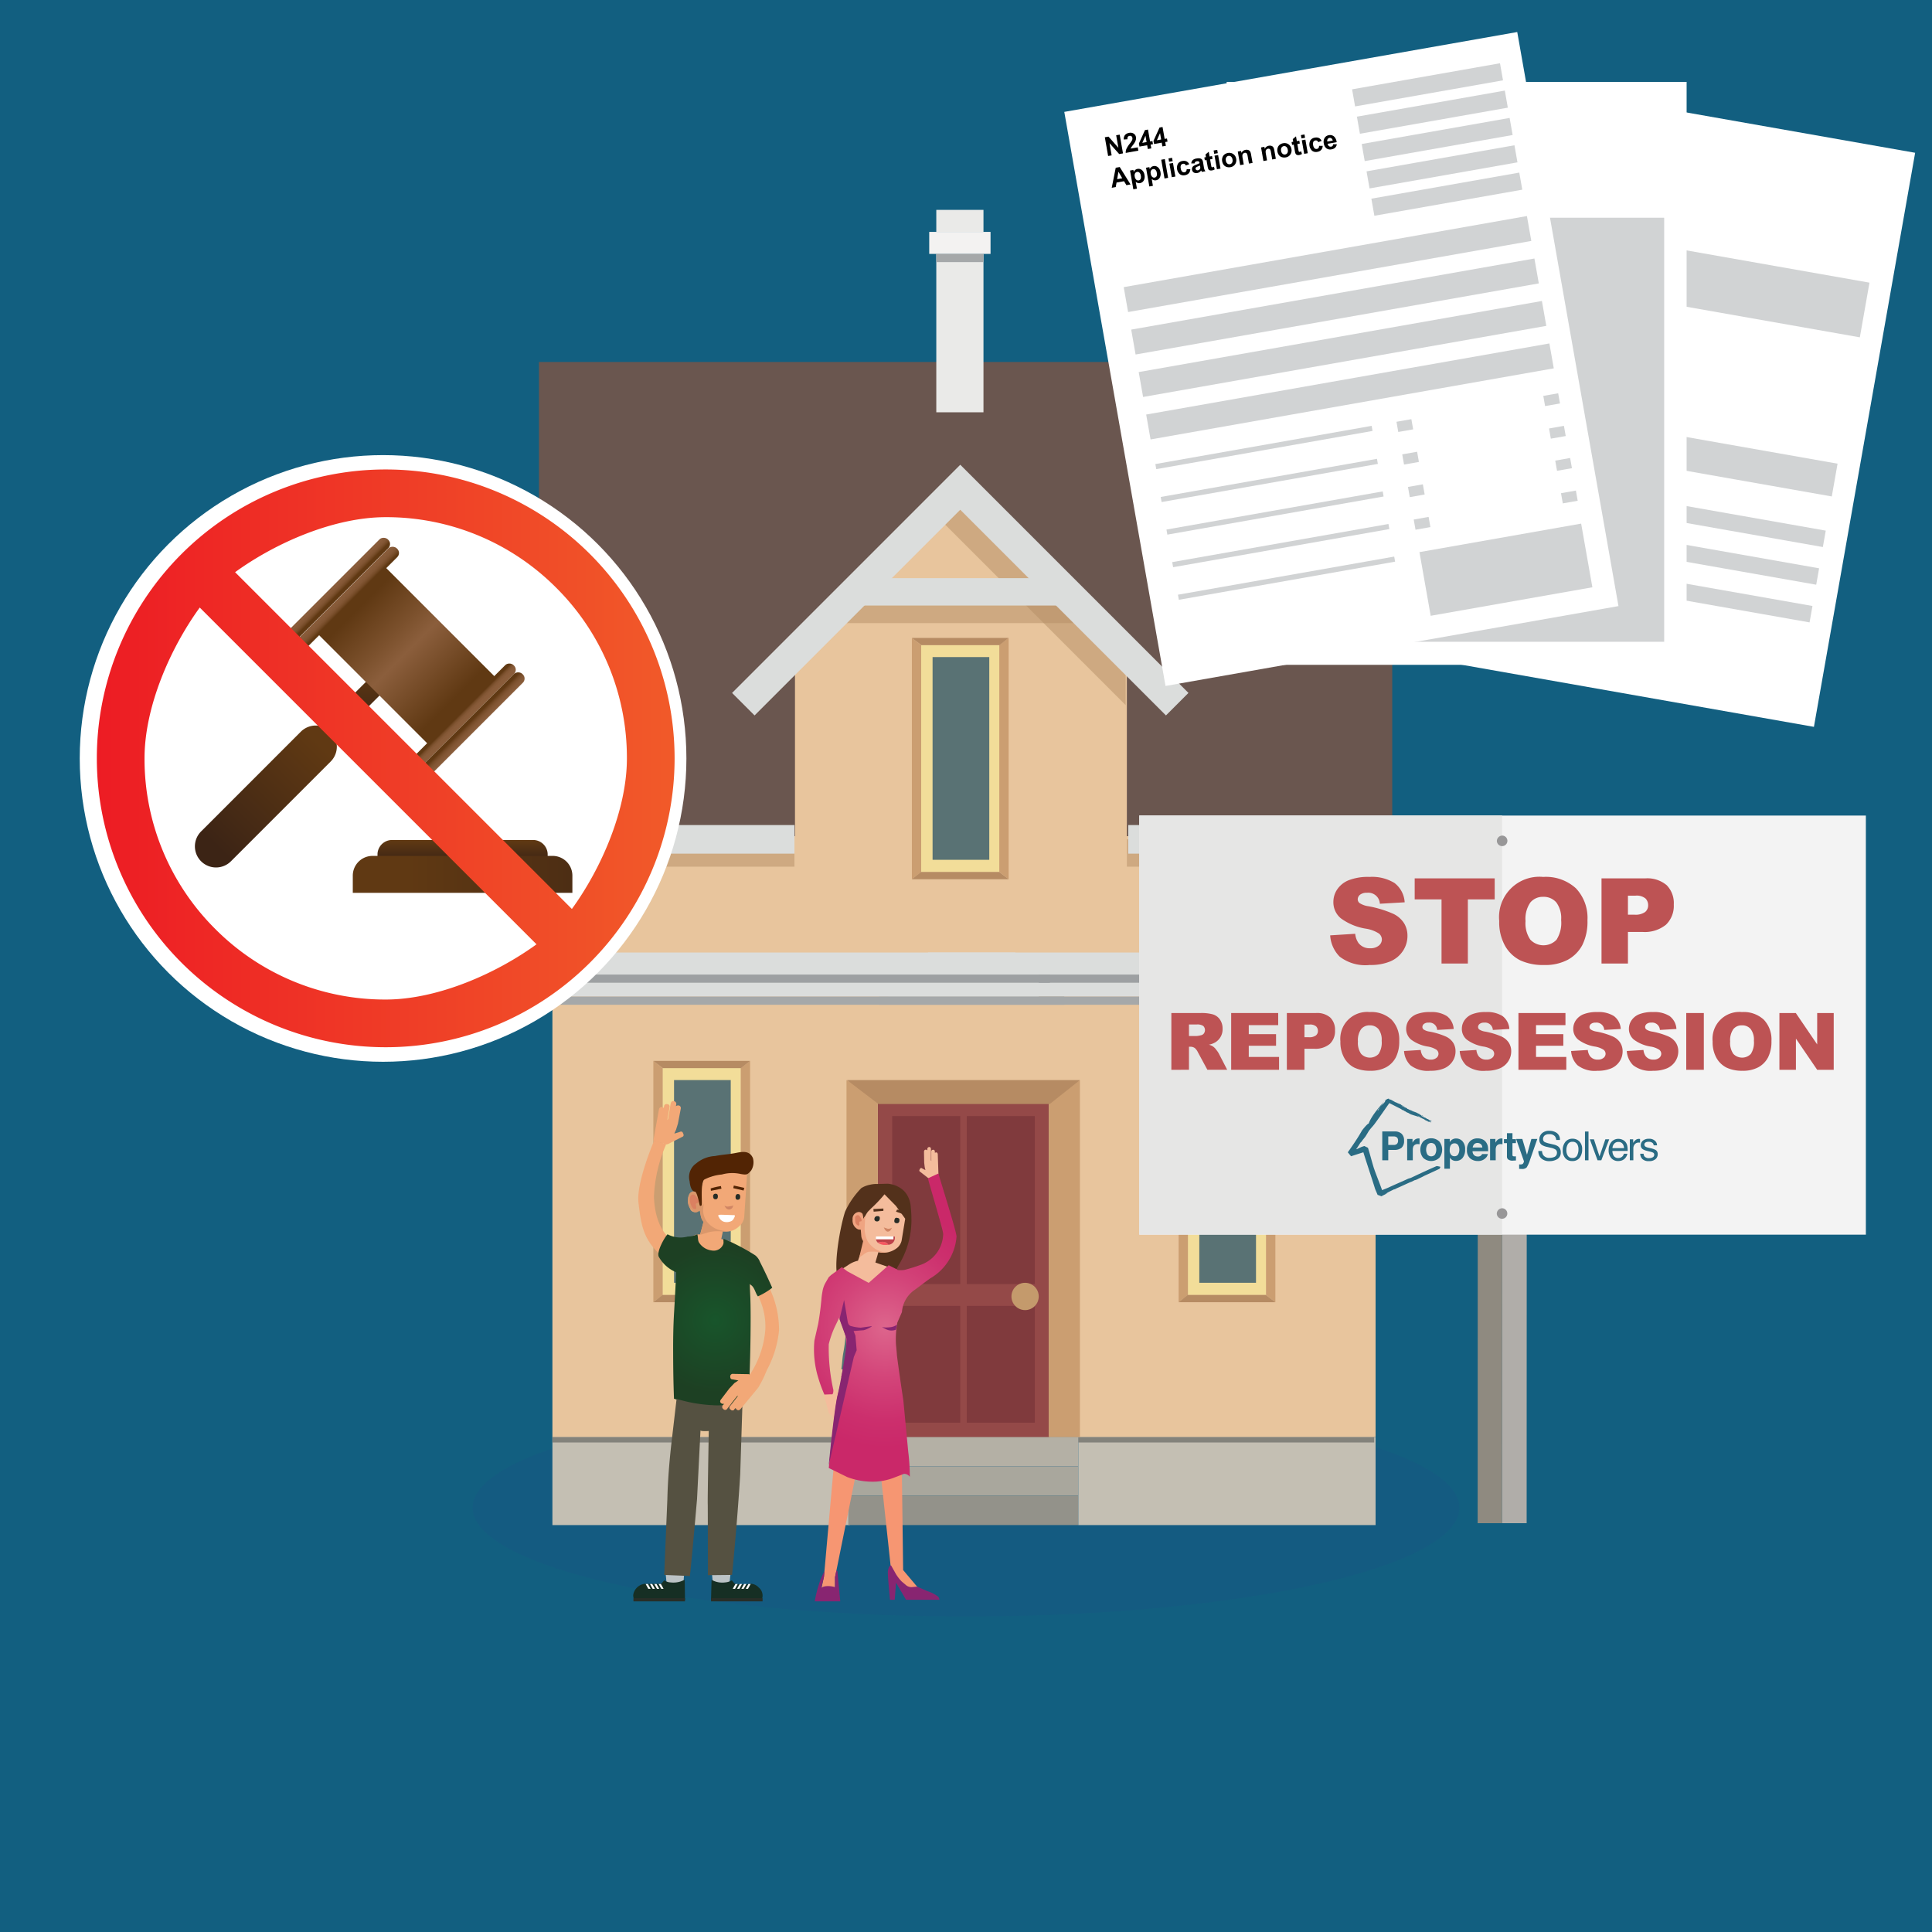 <svg xmlns="http://www.w3.org/2000/svg" xmlns:xlink="http://www.w3.org/1999/xlink" width="200" height="200" viewBox="0 0 200 200">
  <rect x="0" y="0" width="200" height="200" fill="#333333" stroke="none"/>
  <defs>
    <style>
      .a {
        isolation: isolate;
      }

      .b {
        fill: #125f80;
      }

      .ac, .ai, .aj, .b, .e, .f, .g, .h, .i, .j, .k, .l, .n, .r, .s, .t, .u, .x {
        fill-rule: evenodd;
      }

      .c {
        fill: #2b3990;
        opacity: 0.1;
        mix-blend-mode: multiply;
      }

      .d {
        fill: #6a564f;
      }

      .e {
        fill: #c4bfb3;
      }

      .f {
        fill: #b4b0a5;
      }

      .g {
        fill: #a9a79d;
      }

      .h {
        fill: #93928a;
      }

      .i {
        fill: #eaeae8;
      }

      .j {
        fill: #f3f2f1;
      }

      .k {
        fill: #a5a8a9;
      }

      .l {
        fill: #83827b;
      }

      .m, .n {
        fill: #e8c59d;
      }

      .o {
        fill: #944948;
      }

      .p {
        fill: #803a3d;
      }

      .q {
        fill: #c49a6c;
      }

      .r, .y {
        fill: #dbdddc;
      }

      .s {
        fill: #9da0a2;
      }

      .t {
        fill: #cb9e71;
      }

      .u {
        fill: #b68b63;
      }

      .v {
        fill: #f2dd99;
      }

      .w {
        fill: #597274;
      }

      .x, .z {
        fill: #b58e66;
        opacity: 0.5;
      }

      .aa {
        fill: #fff;
      }

      .ab {
        fill: url(#a);
      }

      .ac {
        fill: url(#b);
      }

      .ad {
        fill: url(#c);
      }

      .ae {
        fill: url(#d);
      }

      .af {
        fill: url(#e);
      }

      .ag {
        fill: url(#f);
      }

      .ah {
        fill: url(#g);
      }

      .ai {
        fill: url(#h);
      }

      .aj {
        fill: url(#i);
      }

      .ak {
        fill: url(#j);
      }

      .al {
        fill: #f2a877;
      }

      .am {
        fill: url(#k);
      }

      .an {
        fill: #da976b;
      }

      .ao {
        fill: #db8061;
      }

      .ap {
        fill: #d08564;
      }

      .aq {
        fill: #272c26;
      }

      .ar {
        fill: #522404;
      }

      .as {
        fill: #bcc3c6;
      }

      .at {
        fill: #555141;
      }

      .au {
        fill: #162f24;
      }

      .av {
        fill: #282e27;
      }

      .aw {
        fill: #53311b;
      }

      .ax {
        fill: #f69672;
      }

      .ay {
        fill: #f4bc9c;
      }

      .az {
        fill: #527173;
      }

      .ba {
        fill: #882571;
      }

      .bb {
        fill: #efa481;
      }

      .bc {
        fill: #f55761;
      }

      .bd {
        fill: #bd424a;
      }

      .be {
        fill: url(#l);
      }

      .bf {
        fill: #8f8a80;
      }

      .bg {
        fill: #b0ada9;
      }

      .bh {
        fill: #f3f3f3;
      }

      .bi {
        fill: #e6e6e5;
      }

      .bj {
        fill: #989798;
      }

      .bk, .bl {
        fill: none;
      }

      .bl {
        stroke: #2a6c84;
        stroke-linecap: round;
        stroke-linejoin: round;
        stroke-width: 0;
      }

      .bm {
        fill: #2a6c84;
      }

      .bn {
        fill: #bd5354;
      }

      .bo {
        fill: #d1d3d4;
      }
    </style>
    <linearGradient id="a" x1="-1774.767" y1="-3932.916" x2="-1774.767" y2="-3917.816" gradientTransform="translate(1802.292 4007.6)" gradientUnits="userSpaceOnUse">
      <stop offset="0" stop-color="#603913"/>
      <stop offset="0.791" stop-color="#442915"/>
      <stop offset="1" stop-color="#3c2415"/>
    </linearGradient>
    <linearGradient id="b" x1="37.407" y1="69.082" x2="37.407" y2="75.62" gradientTransform="matrix(1, 0, 0, 1, 0, 0)" xlink:href="#a"/>
    <linearGradient id="c" x1="-656.32" y1="3941.341" x2="-656.32" y2="3954.952" gradientTransform="translate(598.692 -3880.47) scale(0.848 1)" gradientUnits="userSpaceOnUse">
      <stop offset="0" stop-color="#603913"/>
      <stop offset="0.333" stop-color="#7c512d"/>
      <stop offset="0.495" stop-color="#8b5e3c"/>
      <stop offset="1" stop-color="#603913"/>
    </linearGradient>
    <linearGradient id="d" x1="-1784.701" y1="-4031.901" x2="-1782.874" y2="-4031.901" gradientTransform="matrix(0, 1, -0.848, 0, -3383.177, 1845.146)" gradientUnits="userSpaceOnUse">
      <stop offset="0" stop-color="#8b5e3c"/>
      <stop offset="0.513" stop-color="#895c3a"/>
      <stop offset="0.712" stop-color="#825634"/>
      <stop offset="0.856" stop-color="#764c28"/>
      <stop offset="0.974" stop-color="#653d18"/>
      <stop offset="1" stop-color="#603913"/>
    </linearGradient>
    <linearGradient id="e" x1="-1785.841" y1="-4031.901" x2="-1784.318" y2="-4031.901" gradientTransform="matrix(0, 1, -0.848, 0, -3384.103, 1845.53)" xlink:href="#d"/>
    <linearGradient id="f" x1="-1765.386" y1="-4031.901" x2="-1766.559" y2="-4031.901" gradientTransform="matrix(0, 1, -0.848, 0, -3371.086, 1840.138)" xlink:href="#d"/>
    <linearGradient id="g" x1="-1763.422" y1="-4031.901" x2="-1765.266" y2="-4031.901" gradientTransform="matrix(0, 1, -0.848, 0, -3370.175, 1839.76)" xlink:href="#d"/>
    <linearGradient id="h" x1="47.887" y1="89.186" x2="47.887" y2="86.993" gradientUnits="userSpaceOnUse">
      <stop offset="0" stop-color="#3c2415"/>
      <stop offset="1" stop-color="#603913"/>
    </linearGradient>
    <linearGradient id="i" x1="74.466" y1="90.514" x2="41.954" y2="90.514" xlink:href="#h"/>
    <linearGradient id="j" x1="10.024" y1="78.504" x2="69.834" y2="78.504" gradientUnits="userSpaceOnUse">
      <stop offset="0" stop-color="#ed1c24"/>
      <stop offset="1" stop-color="#f15a29"/>
    </linearGradient>
    <radialGradient id="k" data-name="New Gradient Swatch copy" cx="-2658.079" cy="136.671" r="7.546" gradientTransform="matrix(-1, 0, 0, 1, -2584.033, 0)" gradientUnits="userSpaceOnUse">
      <stop offset="0" stop-color="#18552b"/>
      <stop offset="1" stop-color="#1d4023"/>
    </radialGradient>
    <radialGradient id="l" cx="-2675.669" cy="167.803" r="12.053" gradientTransform="matrix(-1, 0, 0, 1.038, -2584.033, -36.796)" gradientUnits="userSpaceOnUse">
      <stop offset="0" stop-color="#dd668c"/>
      <stop offset="0.006" stop-color="#dd658c"/>
      <stop offset="0.423" stop-color="#d34479"/>
      <stop offset="0.769" stop-color="#cc2f6d"/>
      <stop offset="1" stop-color="#ca2869"/>
    </radialGradient>
  </defs>
  <title>3_450-StopRepossession_050122</title>
  <g class="a">
    <polygon class="b" points="-3.463 -3.463 203.463 -3.463 203.463 203.463 -3.463 203.463 -3.463 -3.463 -3.463 -3.463"/>
    <g>
      <ellipse class="c" cx="100" cy="156.081" rx="51.071" ry="11.255"/>
      <g>
        <rect class="d" x="55.792" y="37.474" width="88.332" height="49.191"/>
        <polygon class="e" points="87.957 148.758 57.185 148.758 57.185 157.877 87.957 157.877 87.957 148.758 87.957 148.758"/>
        <polygon class="f" points="111.628 148.758 87.814 148.758 87.814 151.797 111.628 151.797 111.628 148.758 111.628 148.758"/>
        <polygon class="g" points="87.813 151.797 87.813 154.836 111.629 154.836 111.629 151.797 87.813 151.797 87.813 151.797"/>
        <polygon class="h" points="87.813 154.836 87.813 157.875 111.629 157.875 111.629 154.836 87.813 154.836 87.813 154.836"/>
        <g>
          <polygon class="i" points="96.925 26.283 96.925 42.681 101.809 42.681 101.809 26.283 96.925 26.283 96.925 26.283"/>
          <polygon class="i" points="101.809 24.006 101.809 21.726 96.925 21.726 96.925 24.006 101.809 24.006 101.809 24.006"/>
          <polygon class="j" points="102.541 26.283 102.541 24.006 96.193 24.006 96.193 26.283 102.541 26.283 102.541 26.283"/>
          <polygon class="k" points="101.809 27.133 101.809 26.283 97.065 26.283 96.925 26.283 96.925 27.133 101.809 27.133 101.809 27.133"/>
        </g>
        <polygon class="l" points="87.813 149.324 87.813 148.758 57.185 148.758 57.185 149.324 87.813 149.324 87.813 149.324"/>
        <polygon class="e" points="142.401 148.758 111.629 148.758 111.629 157.877 142.401 157.877 142.401 148.758 142.401 148.758"/>
        <polygon class="l" points="142.257 149.324 142.257 148.758 111.629 148.758 111.629 149.324 142.257 149.324 142.257 149.324"/>
        <rect class="m" x="57.185" y="86.561" width="85.216" height="62.197"/>
        <polygon class="n" points="116.653 97.086 82.296 97.086 82.296 66.786 99.403 50.361 116.653 66.411 116.653 97.086"/>
        <g>
          <rect class="o" x="90.863" y="113.375" width="17.758" height="35.384"/>
          <g>
            <rect class="p" x="92.361" y="115.537" width="7.045" height="17.391"/>
            <rect class="p" x="100.078" y="115.537" width="7.045" height="17.391"/>
          </g>
          <g>
            <rect class="p" x="92.361" y="135.186" width="7.045" height="12.089"/>
            <rect class="p" x="100.078" y="135.186" width="7.045" height="12.089"/>
          </g>
        </g>
        <circle class="q" cx="106.117" cy="134.208" r="1.413"/>
        <g>
          <polygon class="r" points="144.123 100.885 91.951 100.885 91.951 103.164 144.123 103.164 144.123 100.885 144.123 100.885"/>
          <polygon class="r" points="145.73 98.604 96.066 98.604 96.066 100.885 145.73 100.885 145.73 98.604 145.73 98.604"/>
          <polygon class="k" points="142.517 104.014 142.517 103.164 92.496 103.164 91.007 103.164 91.007 104.014 142.517 104.014 142.517 104.014"/>
          <polygon class="s" points="144.123 100.885 92.496 100.885 92.496 101.733 144.123 101.733 144.123 100.885 144.123 100.885"/>
          <polygon class="r" points="55.792 100.885 107.53 100.885 107.53 103.164 55.792 103.164 55.792 100.885 55.792 100.885"/>
          <polygon class="r" points="54.27 98.604 105.116 98.604 105.116 100.885 54.27 100.885 54.27 98.604 54.27 98.604"/>
          <polygon class="k" points="57.185 104.014 57.185 103.164 108.644 103.164 110.176 103.164 110.176 104.014 57.185 104.014 57.185 104.014"/>
          <polygon class="s" points="55.792 100.885 108.687 100.885 108.687 101.733 55.792 101.733 55.792 100.885 55.792 100.885"/>
        </g>
        <polygon class="t" points="90.863 148.758 87.63 148.758 87.63 111.808 90.863 113.375 90.863 148.758"/>
        <polygon class="t" points="111.792 148.758 108.559 148.758 108.559 113.375 111.792 111.808 111.792 148.758"/>
        <polygon class="u" points="108.672 114.287 90.931 114.287 87.681 111.808 111.792 111.808 108.672 114.287"/>
        <g>
          <g>
            <rect class="v" x="115.275" y="118.266" width="23.481" height="8.095" transform="translate(249.329 -4.702) rotate(90)"/>
            <rect class="w" x="124.152" y="111.808" width="5.869" height="20.985"/>
          </g>
          <polygon class="t" points="132.026 134.804 131.063 134.054 131.063 110.573 132.026 109.823 132.026 134.804"/>
          <polygon class="t" points="122.01 134.804 122.973 134.054 122.973 110.573 122.01 109.823 122.01 134.804"/>
          <polygon class="u" points="122.01 109.823 122.994 110.573 125.711 110.573 128.364 110.573 131.081 110.573 132.026 109.823 122.01 109.823"/>
          <polygon class="u" points="132.026 134.804 131.042 134.054 128.325 134.054 125.672 134.054 122.954 134.054 122.01 134.804 132.026 134.804"/>
        </g>
        <g>
          <g>
            <rect class="v" x="87.663" y="74.479" width="23.481" height="8.095" transform="translate(177.93 -20.877) rotate(90)"/>
            <rect class="w" x="96.54" y="68.021" width="5.869" height="20.985"/>
          </g>
          <polygon class="t" points="104.414 91.017 103.451 90.267 103.451 66.786 104.414 66.036 104.414 91.017"/>
          <polygon class="t" points="94.398 91.017 95.361 90.267 95.361 66.786 94.398 66.036 94.398 91.017"/>
          <polygon class="u" points="94.398 66.036 95.382 66.786 98.099 66.786 100.752 66.786 103.469 66.786 104.414 66.036 94.398 66.036"/>
          <polygon class="u" points="104.414 91.017 103.43 90.267 100.713 90.267 98.06 90.267 95.343 90.267 94.398 91.017 104.414 91.017"/>
        </g>
        <polygon class="x" points="97.313 53.781 116.528 72.996 116.528 68.021 99.135 50.629 97.313 53.781"/>
        <path class="x" d="M87.957,61.533c.37-.017,21.384,0,21.384,0l3.674,2.976H85.719Z"/>
        <g>
          <g>
            <rect class="v" x="60.899" y="118.266" width="23.481" height="8.095" transform="translate(194.953 49.674) rotate(90)"/>
            <rect class="w" x="69.777" y="111.808" width="5.869" height="20.985"/>
          </g>
          <polygon class="t" points="77.65 134.804 76.687 134.054 76.687 110.573 77.65 109.823 77.65 134.804"/>
          <polygon class="t" points="67.635 134.804 68.598 134.054 68.598 110.573 67.635 109.823 67.635 134.804"/>
          <polygon class="u" points="67.635 109.823 68.618 110.573 71.336 110.573 73.989 110.573 76.706 110.573 77.65 109.823 67.635 109.823"/>
          <polygon class="u" points="77.65 134.804 76.667 134.054 73.949 134.054 71.296 134.054 68.579 134.054 67.635 134.804 77.65 134.804"/>
        </g>
        <polygon class="r" points="123.028 71.732 99.415 48.118 99.406 48.127 99.397 48.118 75.784 71.732 78.114 74.062 99.406 52.77 120.698 74.062 123.028 71.732"/>
        <rect class="y" x="89.246" y="59.85" width="20.929" height="2.835"/>
        <rect class="z" x="57.185" y="86.889" width="25.054" height="2.828"/>
        <rect class="z" x="116.653" y="86.889" width="25.864" height="2.828"/>
        <rect class="y" x="55.792" y="85.409" width="26.448" height="2.96"/>
        <rect class="y" x="116.797" y="85.409" width="27.326" height="2.96"/>
      </g>
      <g>
        <circle class="aa" cx="39.655" cy="78.514" r="31.401"/>
        <path class="ab" d="M27.523,72.97h0a2.185,2.185,0,0,1,2.185,2.185V89.753a2.185,2.185,0,0,1-2.185,2.185h0a2.185,2.185,0,0,1-2.185-2.185V75.154A2.185,2.185,0,0,1,27.523,72.97Z" transform="translate(66.365 4.688) rotate(45)"/>
        <path class="ac" d="M41.373,69.11l-.605-.605a.572.572,0,0,0-.806,0l-6.687,6.687a2.164,2.164,0,0,1,.954.555h0a2.16,2.16,0,0,1,.507.805l6.636-6.636A.572.572,0,0,0,41.373,69.11Z"/>
        <g>
          <rect class="ad" x="37.188" y="59.325" width="9.828" height="17.099" rx="0.536" transform="translate(-35.663 49.651) rotate(-45)"/>
          <rect class="ae" x="28.928" y="61.185" width="14.259" height="1.289" rx="0.607" transform="translate(-33.159 43.606) rotate(-45)"/>
          <rect class="af" x="28.002" y="60.258" width="14.259" height="1.289" rx="0.607" transform="translate(-32.775 42.679) rotate(-45)"/>
          <rect class="ag" x="41.018" y="73.275" width="14.259" height="1.289" rx="0.607" transform="translate(-38.167 55.696) rotate(-45)"/>
          <rect class="ah" x="41.93" y="74.187" width="14.259" height="1.289" rx="0.607" transform="translate(-38.544 56.608) rotate(-45)"/>
        </g>
        <g>
          <path class="ai" d="M56.694,89.625V88.379a1.512,1.512,0,0,0-1.58-1.423H40.659a1.512,1.512,0,0,0-1.58,1.423v1.246Z"/>
          <path class="aj" d="M59.253,92.426V90.641a2.045,2.045,0,0,0-2.039-2.039H38.56a2.045,2.045,0,0,0-2.039,2.039v1.785Z"/>
        </g>
        <path class="ak" d="M39.929,48.599A29.905,29.905,0,1,0,69.834,78.504,29.905,29.905,0,0,0,39.929,48.599ZM57.584,60.849A24.804,24.804,0,0,1,64.897,78.504c0,5.323-2.631,11.365-5.696,15.592L24.337,59.233c4.227-3.066,10.269-5.696,15.592-5.696A24.804,24.804,0,0,1,57.584,60.849Zm-35.309,35.31A24.804,24.804,0,0,1,14.961,78.504c0-5.323,2.651-11.385,5.717-15.612L55.541,97.755c-4.227,3.066-10.29,5.717-15.613,5.717A24.804,24.804,0,0,1,22.274,96.159Z"/>
      </g>
      <g>
        <g>
          <path class="al" d="M67.721,118.067l1.246.378a14.962,14.962,0,0,0-1.27,5.431c.081,2.423.935,4.018,2.175,4.728.022.012.036.022.057.034-.26.71-.517,1.389-.717,2.06a12.826,12.826,0,0,1-1.51-1.475c-1.151-1.35-1.365-2.647-1.608-4.732S67.721,118.067,67.721,118.067Z"/>
          <path class="al" d="M69.008,118.478l.048-.025.085-.014,1.436-.728q.291-.092.138-.381-.092-.291-.381-.138L69.8,117.35l.186-.407.193-.627.294-1.544a.267.267,0,0,0-.239-.336.375.375,0,0,0-.267.079L70,114.343a.281.281,0,0,0-.215-.349q-.282-.067-.36.252l-.258,1.556-.011.037-.071.099.226-1.323a.241.241,0,0,0-.227-.312.245.245,0,0,0-.231.03.23.23,0,0,0-.105.21l-.045.147-.136-.082a.281.281,0,0,0-.349.215l-.583,3.244Z"/>
          <path class="al" d="M76.457,129.083a3.409,3.409,0,0,0-1.541-.771c-.879-.149-2.191-.669-2.89-.491s-1.235,1.424-1.235,1.424l3.411,1.099,2.22-.326Z"/>
          <path class="al" d="M78.715,134.674c-.044-.121-.229-.56-.286-.692l1.249-.615c.005.013.142.338.147.351a10.016,10.016,0,0,1,.821,3.999,10.869,10.869,0,0,1-1.273,4.138,11.699,11.699,0,0,1-.893,1.812c-.201-.343-.635-.585-.832-.932-.026-.423-.245-.217-.012-.457a9.746,9.746,0,0,0,1.594-4.696A7.012,7.012,0,0,0,78.715,134.674Z"/>
          <path class="am" d="M69.987,131.698a3.659,3.659,0,0,1-1.797-1.611c-.227-.525.599-1.991.915-2.313a2.865,2.865,0,0,0,2.089.233,2.323,2.323,0,0,0,.988-.233c.104.251.032.638.185.859a1.823,1.823,0,0,0,1.325.819,1.061,1.061,0,0,0,1.166-.621c.088-.183.002-.406.043-.595a21.651,21.651,0,0,1,3.266,1.706,1.434,1.434,0,0,1,.302.314,1.356,1.356,0,0,1,.198.368c.463.905.868,1.774,1.274,2.686a7.298,7.298,0,0,1-1.484.888c-.288-.363-.32-.94-.769-1.21-.068-.041-.112-.437-.02,1.238s.012,7.579-.18,10.067c-.019.244-.304.383-.398.445a2.86,2.86,0,0,1-.88.508,9.14,9.14,0,0,1-2.809.312,17.875,17.875,0,0,1-3.629-.764c-.064-1.732-.081-2.948-.088-4.805-.005-1.18.005-2.639.1-4.173C69.814,135.301,69.982,132.422,69.987,131.698Z"/>
          <path class="al" d="M77.336,121.587l-.299,4.465a1.457,1.457,0,0,1-.354.735,2.427,2.427,0,0,1-.79.572,1.897,1.897,0,0,1-1.062.109l-.272,1.334a.73.73,0,0,1-.408.3,1.257,1.257,0,0,1-.681.027q-.245-.027-.653-.544a1.272,1.272,0,0,1-.354-.708v-.054l.381-1.361a1.852,1.852,0,0,1-.299-.599l-.109-.572a.797.797,0,0,1-.544.191.577.577,0,0,1-.408-.245v-.027l-.027-.027v-.027l-.163-.354a1.626,1.626,0,0,1-.082-.517l.027-.3a.776.776,0,0,1,.245-.463.505.505,0,0,1,.817.163v.027l.218.871c.109-.236-.137-.877.081-1.077v-.49l.273-1.183c1.016.145,1.652-.615,2.124-.651a4.173,4.173,0,0,0,1.487.094Zm-4.9,3.267.027-.082-.082.027Z"/>
          <path class="an" d="M74.042,127.168a3.254,3.254,0,0,0,.681.218,2.34,2.34,0,0,0,.626.054l-.544.054a3.905,3.905,0,0,0-1.497.082l-.817.245.327-1.334a1.02,1.02,0,0,1-.245-.463l-.136-.735-.163.136a.459.459,0,0,1-.381.054,1.18,1.18,0,0,1-.653-.953,1.535,1.535,0,0,1,.054-.735.546.546,0,0,1,.79-.408l.163.109.354,1.334.163-.082.082-.163-.054.653a2.008,2.008,0,0,0,.381,1.225A2.745,2.745,0,0,0,74.042,127.168Z"/>
          <path class="ao" d="M71.455,123.874q.136-.245.327-.218l.136.054.027.027a1.857,1.857,0,0,1,.354.544q.054.082,0,.136a.107.107,0,0,1-.082.109l-.027.027a.146.146,0,0,0-.163.109l.054.327v.054q-.027.163-.191.109l-.109-.027a1.206,1.206,0,0,1-.299-.517,1.597,1.597,0,0,1-.054-.544Z"/>
          <path class="ap" d="M75.838,124.99a.439.439,0,0,1-.327.218q-.327.027-.517-.408a.592.592,0,0,0,.49.082l.327-.054.109-.054Z"/>
          <path class="aq" d="M73.824,123.847a.241.241,0,0,1,.272-.272q.218,0,.218.272,0,.299-.245.299T73.824,123.847Z"/>
          <path class="aq" d="M76.138,123.901q.027-.299.245-.299.245,0,.245.299t-.272.299Q76.138,124.201,76.138,123.901Z"/>
          <path class="ar" d="M73.569,123.026a6.927,6.927,0,0,1,1.062-.245l.054.272-1.089.218Z"/>
          <path class="ar" d="M75.964,122.727l1.089.245-.082.272-1.062-.245Z"/>
          <path class="as" d="M75.512,163.922l-1.715.027-.136-1.525,2.015.027Z"/>
          <path class="as" d="M68.869,162.451l1.987-.027-.109,1.525-1.742-.027Z"/>
          <path class="at" d="M76.084,145.218l.789-.354-.245,7.732c-.091,1.579-.372,5.63-.844,10.44l-2.497.027-.019-7.31c-.018-.181.014-2.135.05-4.495l.053-3.12s-.785.052-.857-.057l-.358,7.114c-.127,1.416-.39,4.613-.735,7.953l-2.663-.113.327-7.839c.018-.744.072-2.745.435-5.922L70.04,144.81a14.96,14.96,0,0,0,3.73.653A6.399,6.399,0,0,0,76.084,145.218Z"/>
          <path class="au" d="M73.606,165.61l.054-2.069a2.262,2.262,0,0,0,1.388.272,1.728,1.728,0,0,0,.49-.109l.218-.109.3.354a5.62,5.62,0,0,0,1.439.035,1.192,1.192,0,0,1,.195-.035,1.17,1.17,0,0,1,.844.381,1.091,1.091,0,0,1,.408.79q.027.544-.381.599a5.114,5.114,0,0,1-.898-.109l-.871.054a.31.31,0,0,1-.183-.054Z"/>
          <path class="av" d="M78.942,165.773H73.606v-.327h5.336Z"/>
          <path class="au" d="M65.956,164.33a1.33,1.33,0,0,1,.871-.381,1.11,1.11,0,0,1,.124.024l1.51-.024.299-.354a1.302,1.302,0,0,0,.681.218,2.398,2.398,0,0,0,1.035-.109l.408-.163.027,2.069h-3.01a.293.293,0,0,1-.175.054,4.493,4.493,0,0,1-.871-.054,4.453,4.453,0,0,0-.898.109q-.408-.027-.408-.599A1.338,1.338,0,0,1,65.956,164.33Z"/>
          <path class="av" d="M65.575,165.446h5.336v.327h-5.336Z"/>
          <path class="al" d="M75.593,142.496a.266.266,0,0,1,.327-.272l1.579.027.082.027h.054l.844,1.388-1.824,2.205q-.218.218-.408.027l-.109-.136-.109.109a.193.193,0,0,1-.191.136.212.212,0,0,1-.191-.082.23.23,0,0,1-.136-.191.261.261,0,0,1,.082-.191l.817-1.062-.109.054-.027.027-.98,1.252a.247.247,0,0,1-.408.054.267.267,0,0,1-.054-.408l.136-.136a.428.428,0,0,1-.3-.054q-.218-.163-.027-.408l.871-1.143.517-.544.408-.272-.599-.109Q75.593,142.795,75.593,142.496Z"/>
          <path class="aa" d="M74.945,126.477a.857.857,0,0,1-.51-.452q-.122-.171-.061-.231a.242.242,0,0,1,.161-.039q.091-.017,1.4.038a.098.098,0,0,1,.066-.004q.06.013.071.051.02.077-.104.287a.555.555,0,0,1-.276.288A1.118,1.118,0,0,1,74.945,126.477Z"/>
          <polygon class="aa" points="76.088 164.475 75.854 164.475 76.133 163.973 76.368 163.973 76.088 164.475"/>
          <polygon class="aa" points="76.535 164.475 76.301 164.475 76.581 163.973 76.815 163.973 76.535 164.475"/>
          <polygon class="aa" points="76.983 164.475 76.749 164.475 77.028 163.973 77.262 163.973 76.983 164.475"/>
          <polygon class="aa" points="77.43 164.475 77.196 164.475 77.476 163.973 77.71 163.973 77.43 164.475"/>
          <polygon class="aa" points="68.458 164.475 68.692 164.475 68.412 163.973 68.178 163.973 68.458 164.475"/>
          <polygon class="aa" points="68.01 164.475 68.244 164.475 67.964 163.973 67.73 163.973 68.01 164.475"/>
          <polygon class="aa" points="67.563 164.475 67.797 164.475 67.517 163.973 67.283 163.973 67.563 164.475"/>
          <polygon class="aa" points="67.115 164.475 67.349 164.475 67.07 163.973 66.836 163.973 67.115 164.475"/>
          <path class="ar" d="M77.753,121.18c-.358.405-.434.465-1.063.354a3.984,3.984,0,0,0-1.966.051,4.91,4.91,0,0,0-1.815.523c-.439.323-.175,2.646-.282,2.677s-.142.105-.192-.015-.259-1.41-.509-1.42-.476-.363-.537-1.065a1.71,1.71,0,0,1,.68-1.848,3.274,3.274,0,0,1,1.953-.766c.836-.167,1.397-.161,2.235-.334.767-.158,1.374-.161,1.683.544A1.598,1.598,0,0,1,77.753,121.18Z"/>
        </g>
        <path class="aw" d="M93.123,122.932a2.819,2.819,0,0,0-1.224-.395l-1.07.028a2.899,2.899,0,0,0-.76.077,2.654,2.654,0,0,0-.908.351,8.708,8.708,0,0,0-1.678,2.437c-.606,1.852-1.366,6.568-.55,7.091.794.508,3.648-.201,4.595-.18.931.02,1.093-.727,1.606-1.552a8.882,8.882,0,0,0,1.212-4.81c.008-.265-.064-1.064-.064-1.064a2.826,2.826,0,0,0-.285-1.036A2.188,2.188,0,0,0,93.123,122.932Z"/>
        <path class="ax" d="M93.355,151.834l-2.232.299,1.089,10.1v.681l1.661,1.77,1.225-.245-1.606-1.906Z"/>
        <path class="ax" d="M85.052,164.357l-.218.436,1.606-.027v-1.47L88.672,152.27l-2.314-1.007-1.062,11.951Z"/>
        <path class="ay" d="M86.549,143.967l-.082-.082-.327-.136-.649-3.9c-.155,0-1.043-1.03-1.076.158a39.446,39.446,0,0,0,.799,3.905l.054.381.544,2.015.136.136q.218.054.245.354l.054.109.136.109.191-.136.109.327q.109.136.218.109t.109-.191L86.93,146.58h.054l.109.299q.082.191.218.163a.183.183,0,0,0,.109-.272l-.408-1.361-.054-.49q-.027-.191.163-.082a1.35,1.35,0,0,0,.817.136l.054-.109q.054-.109,0-.163l-.027-.027-.136-.027V144.62Z"/>
        <path class="az" d="M91.667,136.534l-.327-.027.381.191a1.64,1.64,0,0,0,.572.163,1.623,1.623,0,0,0,.517-.082l.136-.544a1.525,1.525,0,0,1-.708.272A3.697,3.697,0,0,1,91.667,136.534Z"/>
        <path class="ba" d="M92.239,162.043l-.054.027q-.027,0-.136.109a1.46,1.46,0,0,0-.136.735q0,.381.218,2.695h.49l.136-1.77,1.034,1.77h3.458a.599.599,0,0,0-.136-.327,3.78,3.78,0,0,0-1.116-.572l-1.062-.463-.572.054a.917.917,0,0,1-.517-.163l-.517-.436a4.278,4.278,0,0,1-.708-.98Z"/>
        <path class="ba" d="M84.779,164.003a11.903,11.903,0,0,0-.436,1.77h2.641l-.299-3.158h-.109l-.136.626v1.062a2.264,2.264,0,0,0-.762-.109,1.389,1.389,0,0,0-.49.082l-.163.082.272-1.116.054-.626-.218.463A5.837,5.837,0,0,0,84.779,164.003Z"/>
        <path class="ay" d="M87.888,130.9l-.713.466.988.72c1.577,1.904,2.9.556,3.699-.703l.132-.208-1.642-.575a2.807,2.807,0,0,0-1.103-.152h0A2.808,2.808,0,0,0,87.888,130.9Z"/>
        <path class="ay" d="M88.836,130.44v.054q-.054.163.191.517a.687.687,0,0,0,.463.354.773.773,0,0,0,.599-.027.549.549,0,0,0,.436-.3v-.027l.408-1.389h.027l-1.443-1.034Z"/>
        <path class="ay" d="M91.563,123.634a14.376,14.376,0,0,1-1.395,1.47l-.322.327a2.785,2.785,0,0,0-.241.381.637.637,0,0,0-.107.436.792.792,0,0,1-.08.463q.027-.028-.027-.272l-.081-.572a.489.489,0,0,0-.295-.327.58.58,0,0,0-.402.082.659.659,0,0,0-.268.463l-.054.272.054.272.134.245v.027l.027.027v.027l.262.231.247.095a.517.517,0,0,1,.268.109,2.932,2.932,0,0,0,.241,1.116l-.027.082,1.421,1.034a2.274,2.274,0,0,0,2.011-.49,1.432,1.432,0,0,0,.402-.681l.376-2.287-.966-1.334Z"/>
        <path class="bb" d="M89.299,125.676a.466.466,0,0,0-.517-.191.699.699,0,0,0-.517.789.96.96,0,0,0,.408.898.553.553,0,0,0,.435.109l.054.708a1.206,1.206,0,0,0,.191.49l-.408,1.688.381-.245a2.167,2.167,0,0,1,.517-.327,4.559,4.559,0,0,1,1.361.054,2.743,2.743,0,0,0,.844-.027,1.916,1.916,0,0,1-.898-.082,3.399,3.399,0,0,1-.572-.272,2.772,2.772,0,0,1-.735-.735,2.992,2.992,0,0,1-.327-1.606l.054-1.062q0,.027-.109.136l-.082.163Z"/>
        <path class="ao" d="M88.836,125.785a.336.336,0,0,0-.272.136l-.054.109.027.408a.49.49,0,0,0,.218.381l.082.054c.036.036.055.036.054,0q.054-.054.054-.082l.027-.027-.027-.245q.054-.082.109-.082h.027q.109,0,.109-.082v-.082a1.102,1.102,0,0,0-.272-.436Z"/>
        <path class="ap" d="M91.897,127.198l-.408-.136.109.218q.163.218.3.218.272,0,.435-.408A.698.698,0,0,1,91.897,127.198Z"/>
        <path class="aq" d="M90.769,126.438a.26.26,0,0,0,.299-.245q.054-.299-.218-.299a.288.288,0,0,0-.327.245A.242.242,0,0,0,90.769,126.438Z"/>
        <path class="aq" d="M92.804,126.622a.242.242,0,0,0,.3-.245.307.307,0,0,0-.027-.218.261.261,0,0,0-.191-.082q-.245-.082-.299.245a.327.327,0,0,0,.027.218A.261.261,0,0,0,92.804,126.622Z"/>
        <path class="aw" d="M90.442,125.431l1.007-.082v-.245l-1.035.054Z"/>
        <path class="aw" d="M93.382,125.648l-.163-.354-.354-.082-.109.218Z"/>
        <g>
          <path class="bc" d="M91.626,128.876a1.826,1.826,0,0,0,.337-.015q-.285-.462-1.095-.225A1.163,1.163,0,0,0,91.626,128.876Z"/>
          <path class="bd" d="M90.682,128.28a.6.6,0,0,0,.186.357q.81-.237,1.095.225a.72.72,0,0,0,.66-.861H92.487v.279Z"/>
          <path class="aa" d="M92.487,128.28v-.279h-1.8a1.125,1.125,0,0,0-.005.279Z"/>
        </g>
        <path class="az" d="M87.284,140.127a15.971,15.971,0,0,0,.272-2.341L86.794,135.69l.49-2.042.381,2.314q.082.408.381.463a4.495,4.495,0,0,0,1.007.163l1.171-.163q0,.054-.327.218a2.321,2.321,0,0,1-.544.218l-1.062.082.191.49.136,1.552-.299.708-.547,2.36a7.538,7.538,0,0,1-.678-.343C87.183,141.221,87.182,140.74,87.284,140.127Z"/>
        <path class="ay" d="M96.183,122.009l-.028-.023-.052-.018-.834-.655q-.175-.093-.047-.285.09-.198.257-.062l.322.164-.074-.308-.055-.465-.021-1.128q.013-.212.188-.217a.223.223,0,0,1,.161.082l-.002-.125a.204.204,0,0,1,.174-.228q.186-.021.202.214l-.004,1.133.003.027.034.077-.002-.964q.002-.196.178-.201.06-.025.144.043a.172.172,0,0,1,.044.16l.013.109.095-.046q.176-.005.199.187l.069,2.056Z"/>
        <path class="be" d="M84.307,138.766c.15-.654.279-1.222.391-1.722.236-1.334.287-2.135.327-2.424a7.036,7.036,0,0,1,.109-.876,2.718,2.718,0,0,1,.327-.961l.327-.565.245-.226,1.116-.82.557.427,2.224,1.203,2.065-1.827.844.424c.027.02.054.047.081.069l.006.002.008.002a2.648,2.648,0,0,0,.7-.012,16.903,16.903,0,0,0,1.701-.534,3.482,3.482,0,0,0,2.305-3.198c-.031-.482-1.47-5.232-1.581-5.749l1.087-.499c.205.777,1.875,6.005,1.874,6.527a5.473,5.473,0,0,1-2.723,4.33c-.613.428-1.233.938-1.794,1.323l.002.003a3.071,3.071,0,0,0-1.137,2.161l-.475,1.088a9.52,9.52,0,0,0-.136,2.346c.036.324.067.702.101,1.108q.228,1.782.659,4.63l.504,5.291a19.956,19.956,0,0,1,.159,2.59.7.7,0,0,0-.61-.303l-.929.358a6.307,6.307,0,0,1-1.884.441,7.365,7.365,0,0,1-3.052-.469l-1.911-.937q.61-5.897.876-7.302l.488-2.094c-.024-.01-.053-.02-.076-.03l.093-.4a12.867,12.867,0,0,0,.436-2.516l-.027-.989a4.199,4.199,0,0,0-.218-.848l-.486-1.387-.45.934a9.736,9.736,0,0,0-.637,1.819,19.874,19.874,0,0,0,.478,4.74q0,.524-.212.441l-.717.028a13.759,13.759,0,0,1-.637-1.736A9.963,9.963,0,0,1,84.307,138.766Z"/>
        <path class="ba" d="M89.107,137.44a4.386,4.386,0,0,1-.982-.159q-.292-.053-.371-.451l-.372-2.256-.478,1.99.743,2.044a15.578,15.578,0,0,1-.265,2.282q-.398,2.389-.663,3.477-.345,1.407-.929,7.325l2.601-11.226.292-.69-.133-1.513-.186-.478,1.035-.08a2.264,2.264,0,0,0,.531-.212q.318-.159.318-.212Z"/>
        <path class="ba" d="M91.62,137.417l-.319-.027.372.186a1.263,1.263,0,0,0,1.062.08l.133-.531a1.485,1.485,0,0,1-.69.265A3.609,3.609,0,0,1,91.62,137.417Z"/>
      </g>
      <g>
        <polygon class="bf" points="152.979 114.549 152.979 116.187 152.967 157.679 155.499 157.68 155.511 114.55 152.979 114.549"/>
        <polygon class="bg" points="155.515 114.55 155.514 116.188 155.503 157.68 158.038 157.681 158.05 114.551 155.515 114.55"/>
        <rect class="bh" x="117.939" y="84.427" width="75.215" height="43.385"/>
        <rect class="bi" x="117.931" y="84.415" width="37.565" height="43.385"/>
        <path class="bj" d="M155.541,86.501a.545.545,0,1,1-.585.545.565.565,0,0,1,.585-.545"/>
        <path class="bj" d="M155.533,125.08a.544.544,0,1,1-.585.545.565.565,0,0,1,.585-.545"/>
        <g>
          <path class="bk" d="M167.522,118.212a.548.548,0,0,0-.418.181.688.688,0,0,0-.179.461h1.196a.953.953,0,0,0-.102-.379A.525.525,0,0,0,167.522,118.212Z"/>
          <path class="bk" d="M143.903,114.049l.002,0,.009-.002,0,0-.007.002Z"/>
          <path class="bk" d="M147.789,116.046l.003.001.003.001.004.001c-.002.002.002.006.009.012a.338.338,0,0,0,.031.019l.04.023c.013.008.025.015.035.022l.062.015.055.013.04.009.019.002.001-.001-.001-.001-.002-.002-.004-.002.013.007.014.007.013.006.01.003-.005-.005-.006-.005-.007-.004-.008-.004-.011-.004-.012-.005-.012-.004-.012-.004-.011-.007-.006-.002-.006-.002-.006-.002-.006-.002-.016-.005-.015-.005-.014-.004-.013-.003.001.004.005.005.005.006.001.006-.041-.018-.046-.021c-.015-.007-.03-.015-.042-.021a.194.194,0,0,1-.029-.018l.006.001.006.001.006.001.007.002-.026-.01-.024-.009-.021-.007-.017-.005.029.019Z"/>
          <path class="bk" d="M148.024,116.092l.008.001.007,0h.005l.004-.001.002-.002-.002-.003-.005-.004-.01-.005h-.004l-.002,0-.001.001-.003.002-.002.003,0,.004Z"/>
          <path class="bk" d="M143.134,123.43l.01.004.011.004.011.004.01.004.002.001-.006-.002-.018-.007-.027-.01.002.001Z"/>
          <polygon class="bk" points="143.636 114.103 143.634 114.104 143.64 114.102 143.636 114.103"/>
          <polygon class="bk" points="139.687 119.196 139.687 119.196 139.686 119.195 139.686 119.196 139.686 119.196 139.686 119.196 139.687 119.196 139.687 119.197 139.687 119.197 139.687 119.196 139.687 119.196"/>
          <polygon class="bk" points="139.982 119.555 139.982 119.554 139.981 119.553 139.978 119.558 139.975 119.561 139.975 119.563 139.977 119.566 139.98 119.569 139.981 119.57 139.981 119.571 139.981 119.57 139.981 119.569 139.979 119.568 139.977 119.565 139.977 119.565 139.984 119.558 139.984 119.557 139.982 119.555"/>
          <path class="bk" d="M143.617,114.11l.009.004.001,0,.001,0,.001,0,.001,0,.011-.003.004-.001.004-.001.009-.002-.013-.006-.002.001.001,0,.002,0-.011.003.002-.001-.018.004-.001,0,.001,0Z"/>
          <polygon class="bk" points="141.038 119.006 141.036 119.006 141.038 119.007 141.041 119.008 141.041 119.008 141.038 119.006"/>
          <path class="bk" d="M162.3,118.453a1.193,1.193,0,0,0-.15.616,1.037,1.037,0,0,0,.15.577.528.528,0,0,0,.477.231.497.497,0,0,0,.492-.275,1.379,1.379,0,0,0,.133-.61,1.096,1.096,0,0,0-.096-.494.54.54,0,0,0-.525-.3A.517.517,0,0,0,162.3,118.453Z"/>
          <polygon class="bk" points="141.035 119.005 141.035 119.005 141.036 119.006 141.035 119.005 141.035 119.005"/>
          <polygon class="bk" points="143.899 114.05 143.908 114.047 143.914 114.046 143.919 114.039 143.921 114.036 143.922 114.034 143.915 114.036 143.908 114.038 143.901 114.039 143.893 114.041 143.884 114.053 143.89 114.052 143.899 114.05"/>
          <path class="bk" d="M141.458,119.205l-.036-.017h0l.033.016.024.011Z"/>
          <path class="bk" d="M144.275,117.644h-.563v.88h.563a.477.477,0,0,0,.332-.108.439.439,0,0,0,.119-.341.413.413,0,0,0-.119-.333A.502.502,0,0,0,144.275,117.644Z"/>
          <path class="bk" d="M150.28,119.601a.475.475,0,0,0,.291.091.423.423,0,0,0,.372-.187.976.976,0,0,0,.01-.949.411.411,0,0,0-.382-.197.434.434,0,0,0-.436.298,1.119,1.119,0,0,0-.062.402A.638.638,0,0,0,150.28,119.601Z"/>
          <path class="bk" d="M147.769,118.501a1.025,1.025,0,0,0,0,1.024.512.512,0,0,0,.78,0,1.033,1.033,0,0,0,0-1.024.514.514,0,0,0-.78,0Z"/>
          <path class="bk" d="M152.954,118.321a.459.459,0,0,0-.345.126.602.602,0,0,0-.154.342h.996a.482.482,0,0,0-.154-.349A.507.507,0,0,0,152.954,118.321Z"/>
          <path class="bl" d="M140.039,119.642l.001.001"/>
          <polygon class="bm" points="143.642 114.102 143.641 114.102 143.64 114.102 143.634 114.104 143.631 114.105 143.642 114.102"/>
          <path class="bm" d="M143.084,123.866l-.016-.006-.027-.01-.04-.015.001-.001.001,0,.019-.01c.051-.026.101-.051.151-.076l.148-.075.145-.073q.072-.036.143-.071l-.047.01-.045.009c-.017.004-.037.008-.063.016s-.059.017-.101.031l.2-.08a1.703,1.703,0,0,1,.164-.098c.064-.035.137-.072.21-.108s.146-.071.212-.104.126-.062.172-.087c-.009.009-.006.013.006.011a.335.335,0,0,0,.056-.017c.025-.009.054-.021.086-.034s.065-.027.098-.041l-.055.01.076-.033.077-.033.077-.034.078-.034q.068-.03.136-.061l.136-.061.134-.062.133-.061q.069-.032.136-.062l.132-.06q.065-.03.128-.058t.122-.055l.022-.01.022-.01.021-.009.021-.009.001-.001.001,0,.001-.001.001-.001.039-.016.034-.012.029-.008.023-.005.384-.188c-.005.009.01.007.033,0s.056-.018.085-.029.057-.021.07-.025.013-.001-.013.014c.067-.037.135-.071.202-.105s.135-.065.202-.096.133-.063.197-.095.128-.065.189-.101q.175-.079.35-.159t.349-.16q.173-.08.346-.16t.342-.16l.169-.08.021-.01.01-.005.005-.002.002-.001.001,0,.007-.016.012-.026.015-.033.017-.037.019-.042.017-.037.002-.005h0l-.004.009-.001-.003-.003-.009a1.665,1.665,0,0,0-.322-.073c.002.006-.064-.013-.063-.006l-.144.062-.446.196c-.16.072-.325.147-.491.223s-.337.154-.504.232-.336.156-.497.232-.321.151-.47.222l-.015.008-.015.007-.015.007-.015.006c-.029.013-.056.024-.083.033s-.053.019-.08.027l-.079.024c-.026.008-.053.016-.081.025-.141.065-.293.133-.452.204s-.329.145-.5.221-.35.154-.526.233-.355.159-.528.239l.01-.004.009-.004.008-.003.007-.003-.021.01-.021.009-.02.009-.02.009q-.057.025-.113.048t-.109.045l-.107.043-.106.042-.226.091c-.036-.109-.102-.288-.18-.497s-.172-.452-.262-.685-.176-.46-.242-.634-.11-.3-.115-.331l-.046-.119c-.031-.1-.062-.202-.092-.304s-.06-.205-.089-.307-.058-.206-.087-.309-.057-.206-.086-.308l-.043-.152-.043-.151c-.015-.05-.029-.1-.043-.15s-.029-.099-.044-.147l-.088-.287-.001-.004c-.044-.021-.084-.04-.119-.058l-.095-.046-.073-.035-.054-.026-.003-.002-.006-.003-.01-.005-.014-.007,0,0-.012-.005.011.005-.001.001-.003.001-.009.002-.018.006-.037.011-.072.023-.143.047c-.04.018-.08.036-.121.055s-.083.037-.123.056-.081.037-.119.055-.075.035-.108.052l-.021.004-.019.005-.017.005-.016.005-.006.002-.006.002-.006.002-.006.002.042-.06.041-.059.04-.058.04-.057.231-.364c.016-.026.031-.049.046-.068s.029-.037.042-.052a.529.529,0,0,1,.079-.071c.042-.066.072-.109.095-.142s.041-.054.059-.076.037-.043.064-.076.061-.076.109-.14a.622.622,0,0,0,.097-.129c.044-.068.097-.154.149-.241s.104-.174.146-.244a1.557,1.557,0,0,1,.09-.139l-.026.045c.054-.074.106-.14.157-.202s.101-.119.151-.176.099-.114.149-.174.1-.124.151-.196q.109-.147.217-.298t.216-.302q.108-.151.214-.303t.211-.302c.035-.05.07-.1.104-.149l.103-.148.102-.146.101-.144.197-.28.022-.031.068.034.354.181.175.09q.087.045.174.089t.173.087q.086.043.172.084c.02.011.041.024.062.036s.041.025.06.037.037.024.052.034l.036.025a.804.804,0,0,0,.075.037.18.18,0,0,0,.036.011.257.257,0,0,1,.029.007.411.411,0,0,1,.055.024l.006.03a.674.674,0,0,1,.104.043c.03.015.056.032.082.049s.051.033.08.049a.654.654,0,0,0,.095.046l0,0,0,0h0l.001,0a.037.037,0,0,1,.016.002l.027.009.033.014.036.017c-.002.007.007.015.021.023a.57.57,0,0,0,.052.025c.019.008.037.016.05.024s.02.014.016.019l.002-.002.021.01.02.009.021.011.024.014c.015.004.061.019.122.038l.213.068c.076.024.151.048.212.067s.105.033.12.037l.025.016.032.013.026.009.019.004a.033.033,0,0,0,.011,0l.003-.002-.001-.004-.006-.005-.01-.007.094.046-.011-.004.093.045.01.007.007.008.002.007-.006.005-.002,0-.003,0-.003,0h-.004l.043.013.043.016c.014.006.029.012.042.018s.027.013.04.02c-.035-.021-.072-.043-.111-.066s-.078-.048-.118-.072-.08-.05-.12-.075-.078-.05-.115-.075a.507.507,0,0,1,.057.023c.021.01.043.021.066.033l.066.034c.021.011.041.02.058.028.019.014.044.03.071.047s.059.036.092.056.067.039.101.059l.099.056a.078.078,0,0,0,.022.005l.025.002a.131.131,0,0,1,.031.008.183.183,0,0,1,.039.022.078.078,0,0,0,.023.02.219.219,0,0,0,.029.014c.011.004.022.009.033.015a.201.201,0,0,1,.035.023c-.016-.005-.031-.01-.047-.016s-.03-.013-.045-.02l-.045-.022-.045-.023c.001.007.01.015.025.025a.525.525,0,0,0,.055.031l.063.032c.02.01.037.019.049.026a.167.167,0,0,1,.034.012l.055.025c.021.01.043.02.065.03s.043.019.062.026l-.001,0-.001,0-.001,0-.001,0-.004.006.009.009.018.011.024.013.007.002.007.002.007.002.008.002-.007-.002-.007-.002-.007-.002-.007-.002.014.008.014.008.013.008.011.008.024.011.02.008.015.004a.023.023,0,0,0,.009,0l.002-.001,0-.002-.002-.003-.003-.003.002-.003-.002-.004-.005-.005-.007-.006.01.003.01.003.01.003.01.003.071.02.062.018.045.012.019.004,0,0,0,0-.001-.001-.002-.001-.008-.006-.004-.004,0-.003.003-.002.003.001.002,0h.002l.002,0,.001,0,.001-.001,0-.001v-.001l.001,0,.001,0,.001,0,.001,0,.003-.002,0-.003-.004-.004-.01-.006-.022-.004a.33.33,0,0,1-.042-.025.044.044,0,0,1-.016-.018.01.01,0,0,1,.004-.012.053.053,0,0,1,.018-.009l.008-.002.009-.002.009-.002.01-.002.01-.002.01-.002.009-.002.009-.002a.053.053,0,0,0,.02-.01.012.012,0,0,0,.004-.015.058.058,0,0,0-.021-.022.405.405,0,0,0-.053-.031l.018.015.011.011.004.006-.002.003a.058.058,0,0,1-.024-.005c-.012-.004-.028-.01-.046-.018l-.058-.025-.062-.027-.013-.015c-.007-.006-.015-.014-.026-.022s-.025-.018-.04-.028-.033-.021-.053-.033l-.023-.009-.015-.005-.009-.002h-.005l-.001.001-.001.001-.001.001-.001.001,0,.001-.001.001-.001.001-.001.001-.001,0h-.001l-.001,0h-.001l-.033-.021-.035-.023a.181.181,0,0,1-.025-.02c-.005-.006-.007-.01-.004-.013a.131.131,0,0,1-.041-.013.255.255,0,0,1-.034-.021c-.011-.008-.023-.016-.036-.024a.271.271,0,0,0-.045-.022l-.012-.004-.009-.002-.005-.001-.003,0-.001,0,0,.001.001.001.001.001.001.001.001.001v.001l-.001.001-.002,0-.003,0-.005-.001-.006-.002-.072-.036-.077-.039-.074-.037-.062-.032-.021-.021-.024-.025a.072.072,0,0,1-.014-.023.009.009,0,0,1,.007-.013l.004-.001.005,0,.005,0,.007,0,.031.017.015.011.004.006-.005.003-.002.001-.002,0-.002,0-.002,0-.002,0-.002,0-.002,0-.002.001-.003.003.005.005.017.01.033.015-.005-.007-.003-.005,0-.003.002-.002a.023.023,0,0,1,.011.001l.019.007.024.01.027.012.027.012.025.01.021.006a.036.036,0,0,0,.015.001l0,0h0a.302.302,0,0,0-.039-.028c-.016-.009-.033-.019-.052-.029s-.039-.019-.059-.029-.041-.018-.06-.026l.014.011-.063-.026c-.024-.01-.05-.022-.076-.034s-.052-.025-.076-.039a.556.556,0,0,1-.063-.04h.001l.001,0h.001l.001,0,.003-.001.002-.002.001-.002,0-.002,0-.002.001-.002.001-.002.002-.001.004,0,.006.001.009.003.012.005-.095-.047-.005-.001-.004,0-.004,0-.003,0-.001.001.002.002.005.004.009.005a.319.319,0,0,1-.035-.012c-.011-.005-.022-.01-.033-.015l-.03-.017-.026-.018a.406.406,0,0,0-.084-.037c-.049-.019-.114-.043-.179-.066l-.178-.064a.619.619,0,0,1-.077-.03h0l-.023-.011-.019-.011-.016-.011-.015-.01c.042.018.095.039.151.062s.116.046.171.068.104.041.14.055.058.022.059.022l0,0-.002-.001-.003-.001-.004-.002a1.257,1.257,0,0,0-.15-.068c-.08-.032-.182-.073-.283-.113s-.205-.082-.284-.115a.721.721,0,0,1-.145-.071l-.034-.015-.033-.013-.027-.009-.016-.002-.002.001-.001.001v.002l.001.002-.021-.013-.01-.008-.002-.005.004-.002.002,0,.002,0,.002,0,.002,0,.002,0,.002-.001.002,0,.002,0,.004-.002.001-.004-.005-.006-.012-.01-.001.001,0,.001,0,.001-.001.001-.002,0-.003-.001-.004-.002-.006-.003-.058-.046a1.218,1.218,0,0,1-.121-.049c-.043-.019-.087-.041-.132-.063s-.091-.044-.135-.063a1.131,1.131,0,0,0-.129-.048l.04.005.046.006c.017.003.035.006.056.011s.044.012.069.02l.015.015.019.006.029.01.029.009a.048.048,0,0,0,.019.002l.001-.001.001,0,0-.001,0-.001c-.022-.013-.044-.025-.066-.036s-.043-.022-.065-.032-.045-.019-.068-.029-.048-.018-.074-.026l-.013-.009-.013-.01-.013-.009-.011-.008v.006l-.013-.01-.007-.007-.002-.004.001-.002.002,0h.002l.002,0h.003l.008,0a.227.227,0,0,0-.081-.053c-.04-.019-.091-.04-.147-.061s-.115-.045-.17-.069a1.248,1.248,0,0,1-.151-.075l-.025-.008a.013.013,0,0,0-.007,0,.029.029,0,0,1-.01-.001l-.033-.01-.124-.071c-.039-.022-.077-.044-.115-.066s-.077-.043-.118-.066-.084-.046-.132-.071l-.018-.003-.014-.002-.011-.001-.007,0-.004.004.006.009.016.015.026.021-.145-.075.009.001.007,0,.006,0,.005-.001.005-.002.001-.004-.003-.005-.006-.006-.006-.006-.008-.006-.009-.007-.01-.007-.022-.015-.012-.008-.001-.001-.001,0h0l0-.001-.055.013-.068.016-.042.01,0,.001-.002.002-.005.005-.022.022-.02.019-.017.014-.013.007-.006-.001-.002-.006.002-.013.006-.02a.315.315,0,0,0-.03.03c-.011.012-.022.027-.035.043s-.024.033-.036.052-.024.037-.035.056l.003.014a.062.062,0,0,1-.003.022.213.213,0,0,1-.016.036.577.577,0,0,1-.036.056l-.056.064-.031.036-.028.032-.047.052-.002.001-.002.001-.002.001-.002,0c-.005.001-.008,0-.009-.003a.025.025,0,0,1-.001-.011l0-.013-.005-.007a.602.602,0,0,1-.063.094.369.369,0,0,1-.051.05.682.682,0,0,0-.052.046.603.603,0,0,0-.068.084c-.016.025-.036.055-.058.087s-.044.066-.063.098a.849.849,0,0,0-.048.083c-.011.022-.016.039-.011.044-.014.019-.026.035-.037.049s-.02.024-.028.032a.172.172,0,0,1-.021.019l-.014.008-.007,0-.005-.004-.004-.006-.003-.008-.078.104c.061-.086.123-.173.186-.26s.127-.174.191-.26.128-.173.193-.26.129-.172.193-.257c-.154.174-.314.359-.472.55s-.316.389-.463.588-.284.401-.4.598a3.57,3.57,0,0,0-.282.577l-.003,0-.003,0-.004.001-.004.001a.58.58,0,0,0-.18.137c-.075.073-.161.167-.241.261s-.156.188-.211.261a.542.542,0,0,0-.086.131c-.025.044-.051.089-.077.133s-.052.089-.078.133-.053.089-.08.133l-.082.134q-.065.106-.133.212t-.138.214q-.07.108-.142.215t-.146.217l-.303.441-.141.199.009.011.012.015.015.018.018.022.001-.001.003,0,.005-.001.003,0,0,0,0,0,0,0,0,0-.009.003-.001.001-.017-.021-.015-.019-.013-.016-.01-.013-.016.023-.08.113-.01.014.015.018.009.012.005.007.002.002-.003-.003-.007-.009-.01-.012-.011-.014-.012-.014-.01-.012-.007-.008.013.016.057.069.113.137.183.22.001,0,.002-.001.004-.002.009-.003.033-.011.068-.022.015-.005.015-.005.015-.005.015-.005.004.005.003.004.002.002-.002-.002-.003-.004-.004-.005q.127-.042.254-.083t.253-.082q.126-.04.252-.08t.251-.079l.086-.027.12.386c.06.19.146.459.246.767.099.306.211.65.322.991.11.339.22.677.315.975.095.296.176.554.231.736l.097.315-.03-.105-.021-.072-.021-.072c-.008-.028-.017-.061-.03-.105l.033.079.032.078.032.077.032.076.062.15.031.074.015.037.004.009.002.005.001.002-.003-.001-.001,0,.019.007.057.021.08.03.091.035.091.034.079.03.056.021.021.008h0Zm.068-.429.018.007.006.002-.002-.001-.01-.004-.011-.004-.011-.004-.01-.004-.007-.003-.002-.001Zm4.871-7.357.003-.002.001-.001.002,0h.004l.01.005.005.004.002.003-.002.002-.004.001h-.005l-.007,0-.008-.001-.002-.005,0-.004Zm-.248-.049.021.007.024.009.026.01-.007-.002-.006-.001-.006-.001-.006-.001a.194.194,0,0,0,.029.018c.012.007.027.014.042.021l.046.021.041.018-.001-.006-.005-.006-.005-.005-.001-.004.013.003.014.004.015.005.016.005.006.002.006.002.006.002.006.002.011.007.012.004.012.004.012.005.011.004.008.004.007.004.006.005.005.005-.01-.003-.013-.006-.014-.007-.013-.007.004.002.002.002.001.001-.001.001-.019-.002-.04-.009-.055-.013-.062-.015c-.01-.007-.022-.014-.035-.022l-.04-.023a.338.338,0,0,1-.031-.019c-.007-.005-.011-.01-.009-.012l-.004-.001-.003-.001-.003-.001-.003,0-.029-.019Zm-3.861-1.985-.009.002-.002,0,.004-.001.007-.002Zm-.02-.005.007-.002.007-.002.007-.002.007-.002-.001.001-.003.004-.005.007-.005.001-.009.002-.009.002-.006.001Zm-.278.067.018-.004.002-.001.004-.001.002-.001.013.006-.009.002-.004.001-.004.001-.011.003-.001,0-.001,0-.001,0-.001,0-.009-.004-.002-.001-.001,0Zm-3.929,5.088,0-.001,0,0,0,0,0,0,0,0,0,0,0,0,0,0,0,0Zm.291.368-.001,0,.002.003.002.002.001.001,0,0,0-.001-.001-.002-.002-.002-.003-.004,0-.001.003-.003.003-.005.001.001.001.001.001.001.001.001Zm1.061-.558-.002-.001-.001-.001,0,0,.001,0,.001.001.002.001.003.001,0,0Zm.383.181h0l.036.017.02.01-.024-.011Z"/>
          <polygon class="bm" points="142.593 123.682 142.594 123.682 142.595 123.682 142.593 123.681 142.593 123.682"/>
          <polygon class="bm" points="141.207 118.625 141.211 118.627 141.215 118.629 141.208 118.626 141.207 118.625"/>
          <polygon class="bm" points="141.2 118.622 141.202 118.623 141.207 118.625 141.203 118.623 141.2 118.622"/>
          <polygon class="bm" points="141.215 118.629 141.218 118.631 141.223 118.633 141.222 118.632 141.215 118.629"/>
          <polygon class="bm" points="143.762 113.721 143.758 113.722 143.769 113.72 143.762 113.721"/>
          <polygon class="bm" points="139.485 119.247 139.485 119.248 139.482 119.244 139.485 119.247"/>
          <polygon class="bm" points="143.753 113.723 143.753 113.723 143.758 113.722 143.753 113.723"/>
          <path class="bm" d="M149.522,117.904v3.08h.572v-1.152a.854.854,0,0,0,.188.213.713.713,0,0,0,.441.132.857.857,0,0,0,.681-.306,1.325,1.325,0,0,0,.264-.89,1.178,1.178,0,0,0-.27-.839.874.874,0,0,0-.66-.286.737.737,0,0,0-.461.148.926.926,0,0,0-.2.227v-.327Zm.613.754a.434.434,0,0,1,.436-.298.411.411,0,0,1,.382.197.976.976,0,0,1-.01.949.423.423,0,0,1-.372.187.475.475,0,0,1-.291-.091.638.638,0,0,1-.207-.541A1.119,1.119,0,0,1,150.135,118.658Z"/>
          <path class="bm" d="M145.67,117.904v2.21h.582v-1.056a.885.885,0,0,1,.067-.393.479.479,0,0,1,.468-.227c.018,0,.041.001.069.002s.061.004.097.008v-.592l-.05-.003-.027-.001a.635.635,0,0,0-.422.136,1.22,1.22,0,0,0-.233.302v-.385Z"/>
          <path class="bm" d="M144.375,117.125h-1.283v2.989h.62V119.039h.622a1.141,1.141,0,0,0,.75-.219.928.928,0,0,0,.262-.748.903.903,0,0,0-.264-.716A1.036,1.036,0,0,0,144.375,117.125Zm.232,1.292a.477.477,0,0,1-.332.108h-.563v-.88h.563a.502.502,0,0,1,.332.099.413.413,0,0,1,.119.333A.439.439,0,0,1,144.608,118.416Z"/>
          <path class="bm" d="M147.312,118.183a1.371,1.371,0,0,0,0,1.66,1.218,1.218,0,0,0,1.699,0,1.371,1.371,0,0,0,0-1.66,1.205,1.205,0,0,0-1.699,0Zm1.237.317a1.033,1.033,0,0,1,0,1.024.512.512,0,0,1-.78,0,1.025,1.025,0,0,1,0-1.024.514.514,0,0,1,.78,0Z"/>
          <path class="bm" d="M157.627,120.489a.293.293,0,0,1-.13.047.918.918,0,0,1-.162.006l-.073-.004V121q.093.006.14.007c.031.001.072.001.124.001a.659.659,0,0,0,.511-.151,3.046,3.046,0,0,0,.347-.779l.758-2.174h-.614l-.456,1.63-.482-1.63h-.643l.812,2.307a.35.35,0,0,1-.037.134A.315.315,0,0,1,157.627,120.489Z"/>
          <path class="bm" d="M156.929,118.336v-.412H156.57v-.616h-.572v.616H155.69v.412h.308v1.36a.423.423,0,0,0,.097.306.734.734,0,0,0,.56.142l.274-.01v-.432c-.019.001-.038.002-.058.003l-.056.001a.378.378,0,0,1-.211-.034.263.263,0,0,1-.034-.169v-1.168Z"/>
          <path class="bm" d="M154.253,117.904v2.21h.582v-1.056a.883.883,0,0,1,.067-.393.479.479,0,0,1,.468-.227c.018,0,.041.001.069.002s.061.004.097.008v-.592l-.05-.003-.027-.001a.635.635,0,0,0-.422.136,1.219,1.219,0,0,0-.233.302v-.385Z"/>
          <path class="bm" d="M154.031,118.732a1.087,1.087,0,0,0-.176-.457.9.9,0,0,0-.382-.327,1.257,1.257,0,0,0-.52-.103,1.066,1.066,0,0,0-.79.306,1.198,1.198,0,0,0-.304.881,1.07,1.07,0,0,0,.337.885,1.205,1.205,0,0,0,.778.272,1.074,1.074,0,0,0,.831-.322.72.72,0,0,0,.214-.399h-.59a.449.449,0,0,1-.44.253.586.586,0,0,1-.319-.083.53.53,0,0,1-.231-.466h1.61A2.811,2.811,0,0,0,154.031,118.732Zm-1.577.058a.602.602,0,0,1,.154-.342.459.459,0,0,1,.345-.126.507.507,0,0,1,.343.119.482.482,0,0,1,.154.349Z"/>
          <path class="bm" d="M160.826,119.795a1.167,1.167,0,0,1-.398.065.752.752,0,0,1-.682-.296.84.84,0,0,1-.115-.412h-.379a.969.969,0,0,0,.301.765,1.2,1.2,0,0,0,.848.284,1.54,1.54,0,0,0,.816-.213.762.762,0,0,0,.351-.708.714.714,0,0,0-.275-.606,1.218,1.218,0,0,0-.452-.189l-.405-.095a2.539,2.539,0,0,1-.524-.162.343.343,0,0,1-.177-.32.479.479,0,0,1,.149-.349.676.676,0,0,1,.492-.15.708.708,0,0,1,.601.233.77.77,0,0,1,.124.367h.379a.825.825,0,0,0-.319-.723,1.304,1.304,0,0,0-.774-.226,1.066,1.066,0,0,0-.765.258.87.87,0,0,0-.27.659.629.629,0,0,0,.275.558,1.732,1.732,0,0,0,.542.197l.391.091a1.452,1.452,0,0,1,.468.176.394.394,0,0,1,.147.347A.457.457,0,0,1,160.826,119.795Z"/>
          <path class="bm" d="M162.05,118.203a1.3,1.3,0,0,0-.276.871,1.202,1.202,0,0,0,.262.813.886.886,0,0,0,.707.303.915.915,0,0,0,.787-.342,1.417,1.417,0,0,0,.254-.867,1.096,1.096,0,0,0-.288-.823.973.973,0,0,0-.705-.28A.924.924,0,0,0,162.05,118.203Zm1.256.294a1.096,1.096,0,0,1,.096.494,1.379,1.379,0,0,1-.133.61.497.497,0,0,1-.492.275.528.528,0,0,1-.477-.231,1.037,1.037,0,0,1-.15-.577,1.193,1.193,0,0,1,.15-.616.517.517,0,0,1,.481-.255A.54.54,0,0,1,163.306,118.497Z"/>
          <rect class="bm" x="164.076" y="117.135" width="0.365" height="2.978"/>
          <path class="bm" d="M171.607,119.485a.489.489,0,0,0-.213-.44,1.93,1.93,0,0,0-.537-.184l-.246-.059a.877.877,0,0,1-.244-.089.256.256,0,0,1-.143-.226.245.245,0,0,1,.109-.208.545.545,0,0,1,.321-.079.579.579,0,0,1,.446.143.414.414,0,0,1,.089.224h.345a.621.621,0,0,0-.134-.393.846.846,0,0,0-.717-.288.906.906,0,0,0-.605.191.623.623,0,0,0-.225.499.459.459,0,0,0,.239.41,1.455,1.455,0,0,0,.416.154l.294.073a1.514,1.514,0,0,1,.318.103.233.233,0,0,1,.126.213.292.292,0,0,1-.157.273.733.733,0,0,1-.364.088.592.592,0,0,1-.488-.176.523.523,0,0,1-.093-.28h-.351a.825.825,0,0,0,.219.544.917.917,0,0,0,.695.22.956.956,0,0,0,.678-.211.666.666,0,0,0,.223-.5Z"/>
          <polygon class="bm" points="165.581 119.71 165.002 117.942 164.578 117.942 165.379 120.114 165.767 120.114 166.585 117.942 166.186 117.942 165.581 119.71"/>
          <path class="bm" d="M168.719,117.942v2.172h.365v-1.249a.62.62,0,0,1,.148-.408.521.521,0,0,1,.424-.177c.021,0,.042.001.06.002a.573.573,0,0,1,.06.008v-.385c-.039-.004-.067-.007-.083-.008l-.034-.002a.542.542,0,0,0-.383.157.827.827,0,0,0-.209.267v-.375Z"/>
          <path class="bm" d="M168.464,118.666a.971.971,0,0,0-.145-.383.824.824,0,0,0-.328-.281.979.979,0,0,0-.445-.108.928.928,0,0,0-.737.327,1.252,1.252,0,0,0-.282.849,1.152,1.152,0,0,0,.28.826.906.906,0,0,0,.683.295,1.23,1.23,0,0,0,.296-.032.842.842,0,0,0,.408-.219.957.957,0,0,0,.178-.24.755.755,0,0,0,.094-.267h-.359a.651.651,0,0,1-.134.255.577.577,0,0,1-.453.189.517.517,0,0,1-.449-.2.938.938,0,0,1-.155-.532h1.579A2.523,2.523,0,0,0,168.464,118.666Zm-1.539.189a.688.688,0,0,1,.179-.461.548.548,0,0,1,.418-.181.525.525,0,0,1,.497.264.953.953,0,0,1,.102.379Z"/>
        </g>
        <g>
          <path class="bn" d="M137.699,96.828l2.592-.163a1.99,1.99,0,0,0,.343.962,1.441,1.441,0,0,0,1.203.535,1.331,1.331,0,0,0,.898-.274.82.82,0,0,0,.316-.635.81.81,0,0,0-.301-.613,3.497,3.497,0,0,0-1.395-.511A5.932,5.932,0,0,1,138.8,95.06a2.154,2.154,0,0,1-.769-1.702,2.312,2.312,0,0,1,.394-1.284,2.612,2.612,0,0,1,1.185-.95,5.532,5.532,0,0,1,2.168-.346,4.439,4.439,0,0,1,2.577.628,2.716,2.716,0,0,1,1.056,2l-2.568.15a1.199,1.199,0,0,0-1.335-1.136,1.093,1.093,0,0,0-.716.201.618.618,0,0,0-.24.49.492.492,0,0,0,.198.379,2.24,2.24,0,0,0,.914.325,11.412,11.412,0,0,1,2.559.779,2.689,2.689,0,0,1,1.125.977,2.478,2.478,0,0,1,.352,1.305,2.797,2.797,0,0,1-.469,1.564,2.93,2.93,0,0,1-1.312,1.085,5.292,5.292,0,0,1-2.122.37,4.37,4.37,0,0,1-3.115-.866A3.415,3.415,0,0,1,137.699,96.828Z"/>
          <path class="bn" d="M146.448,90.929H154.73V93.106h-2.778v6.639h-2.725V93.106h-2.778Z"/>
          <path class="bn" d="M155.199,95.343a4.173,4.173,0,0,1,4.552-4.564,4.609,4.609,0,0,1,3.392,1.182,4.456,4.456,0,0,1,1.19,3.311,5.428,5.428,0,0,1-.519,2.535,3.71,3.71,0,0,1-1.504,1.54,4.961,4.961,0,0,1-2.45.55,5.637,5.637,0,0,1-2.469-.475,3.714,3.714,0,0,1-1.584-1.503A4.989,4.989,0,0,1,155.199,95.343Zm2.724.012a2.959,2.959,0,0,0,.496,1.918,1.878,1.878,0,0,0,2.709.012,3.258,3.258,0,0,0,.481-2.051,2.728,2.728,0,0,0-.502-1.819,1.718,1.718,0,0,0-1.362-.574,1.657,1.657,0,0,0-1.323.583A2.966,2.966,0,0,0,157.923,95.355Z"/>
          <path class="bn" d="M165.788,90.929h4.528a3.1,3.1,0,0,1,2.216.704,2.639,2.639,0,0,1,.737,2.002,2.719,2.719,0,0,1-.803,2.087,3.481,3.481,0,0,1-2.451.751h-1.491v3.272h-2.736Zm2.736,3.759h.668a1.718,1.718,0,0,0,1.106-.274.883.883,0,0,0,.318-.701.979.979,0,0,0-.276-.704,1.434,1.434,0,0,0-1.04-.289h-.776Z"/>
          <path class="bn" d="M121.258,110.745v-5.877h3.027a4.401,4.401,0,0,1,1.287.144,1.372,1.372,0,0,1,.717.535,1.618,1.618,0,0,1,.273.952,1.575,1.575,0,0,1-.782,1.419,2.217,2.217,0,0,1-.638.232,1.229,1.229,0,0,1,.763.525,2.362,2.362,0,0,1,.255.365l.879,1.703h-2.052l-.971-1.796a1.362,1.362,0,0,0-.329-.453.762.762,0,0,0-.445-.136h-.16v2.385Zm1.824-3.496h.766a2.729,2.729,0,0,0,.481-.081.481.481,0,0,0,.295-.184.595.595,0,0,0-.066-.778,1.091,1.091,0,0,0-.678-.152h-.798Z"/>
          <path class="bn" d="M127.452,104.868h4.866v1.254h-3.047v.934h2.827v1.199h-2.827v1.159h3.136v1.331h-4.955Z"/>
          <path class="bn" d="M133.214,104.868h3.018a2.069,2.069,0,0,1,1.478.469,1.76,1.76,0,0,1,.49,1.335,1.81,1.81,0,0,1-.535,1.391,2.315,2.315,0,0,1-1.633.501h-.995v2.181h-1.823Zm1.823,2.505h.445a1.14,1.14,0,0,0,.737-.183.585.585,0,0,0,.213-.467.653.653,0,0,0-.185-.469.957.957,0,0,0-.693-.192h-.518Z"/>
          <path class="bn" d="M138.758,107.81a2.782,2.782,0,0,1,3.034-3.043,3.073,3.073,0,0,1,2.262.788,2.969,2.969,0,0,1,.794,2.207,3.615,3.615,0,0,1-.348,1.69,2.463,2.463,0,0,1-1.002,1.026,3.305,3.305,0,0,1-1.634.367,3.763,3.763,0,0,1-1.645-.316,2.482,2.482,0,0,1-1.057-1.002A3.332,3.332,0,0,1,138.758,107.81Zm1.815.008a1.97,1.97,0,0,0,.331,1.279,1.253,1.253,0,0,0,1.807.008,2.181,2.181,0,0,0,.32-1.367,1.812,1.812,0,0,0-.335-1.212,1.143,1.143,0,0,0-.908-.383,1.103,1.103,0,0,0-.882.389A1.977,1.977,0,0,0,140.573,107.818Z"/>
          <path class="bn" d="M145.345,108.8l1.728-.108a1.312,1.312,0,0,0,.229.642.959.959,0,0,0,.802.357.89.89,0,0,0,.6-.183.548.548,0,0,0,.21-.423.54.54,0,0,0-.2-.409,2.326,2.326,0,0,0-.931-.34,3.947,3.947,0,0,1-1.703-.714,1.433,1.433,0,0,1-.514-1.134,1.543,1.543,0,0,1,.263-.856,1.742,1.742,0,0,1,.79-.634,3.692,3.692,0,0,1,1.445-.231,2.956,2.956,0,0,1,1.718.419,1.806,1.806,0,0,1,.703,1.333l-1.712.1a.799.799,0,0,0-.89-.757.724.724,0,0,0-.476.134.41.41,0,0,0-.161.327.325.325,0,0,0,.133.252,1.48,1.48,0,0,0,.609.217,7.61,7.61,0,0,1,1.706.519,1.793,1.793,0,0,1,.749.651,1.653,1.653,0,0,1,.234.87,1.859,1.859,0,0,1-.312,1.042,1.95,1.95,0,0,1-.874.724,3.526,3.526,0,0,1-1.415.247,2.915,2.915,0,0,1-2.076-.577A2.279,2.279,0,0,1,145.345,108.8Z"/>
          <path class="bn" d="M151.109,108.8l1.728-.108a1.312,1.312,0,0,0,.229.642.959.959,0,0,0,.802.357.89.89,0,0,0,.6-.183.548.548,0,0,0,.21-.423.54.54,0,0,0-.2-.409,2.325,2.325,0,0,0-.931-.34,3.947,3.947,0,0,1-1.703-.714,1.433,1.433,0,0,1-.514-1.134,1.543,1.543,0,0,1,.263-.856,1.743,1.743,0,0,1,.79-.634,3.692,3.692,0,0,1,1.445-.231,2.956,2.956,0,0,1,1.718.419,1.806,1.806,0,0,1,.703,1.333l-1.712.1a.799.799,0,0,0-.89-.757.725.725,0,0,0-.477.134.41.41,0,0,0-.161.327.325.325,0,0,0,.133.252,1.48,1.48,0,0,0,.609.217,7.609,7.609,0,0,1,1.706.519,1.792,1.792,0,0,1,.749.651,1.653,1.653,0,0,1,.234.87,1.858,1.858,0,0,1-.312,1.042,1.951,1.951,0,0,1-.874.724,3.526,3.526,0,0,1-1.415.247,2.914,2.914,0,0,1-2.076-.577A2.278,2.278,0,0,1,151.109,108.8Z"/>
          <path class="bn" d="M157.189,104.868h4.866v1.254h-3.047v.934h2.827v1.199h-2.827v1.159h3.136v1.331h-4.955Z"/>
          <path class="bn" d="M162.64,108.8l1.729-.108a1.311,1.311,0,0,0,.229.642.959.959,0,0,0,.802.357.89.89,0,0,0,.6-.183.548.548,0,0,0,.21-.423.54.54,0,0,0-.2-.409,2.325,2.325,0,0,0-.931-.34,3.948,3.948,0,0,1-1.703-.714,1.433,1.433,0,0,1-.514-1.134,1.543,1.543,0,0,1,.263-.856,1.743,1.743,0,0,1,.79-.634,3.692,3.692,0,0,1,1.445-.231,2.956,2.956,0,0,1,1.718.419,1.806,1.806,0,0,1,.703,1.333l-1.712.1a.799.799,0,0,0-.89-.757.724.724,0,0,0-.476.134.41.41,0,0,0-.161.327.325.325,0,0,0,.133.252,1.479,1.479,0,0,0,.609.217,7.61,7.61,0,0,1,1.706.519,1.792,1.792,0,0,1,.749.651,1.653,1.653,0,0,1,.234.87,1.858,1.858,0,0,1-.312,1.042,1.951,1.951,0,0,1-.874.724,3.526,3.526,0,0,1-1.415.247,2.915,2.915,0,0,1-2.076-.577A2.279,2.279,0,0,1,162.64,108.8Z"/>
          <path class="bn" d="M168.404,108.8l1.728-.108a1.312,1.312,0,0,0,.229.642.96.96,0,0,0,.802.357.89.89,0,0,0,.6-.183.548.548,0,0,0,.21-.423.54.54,0,0,0-.2-.409,2.326,2.326,0,0,0-.931-.34,3.947,3.947,0,0,1-1.703-.714,1.433,1.433,0,0,1-.514-1.134,1.543,1.543,0,0,1,.263-.856,1.743,1.743,0,0,1,.79-.634,3.692,3.692,0,0,1,1.445-.231,2.956,2.956,0,0,1,1.718.419,1.805,1.805,0,0,1,.703,1.333l-1.712.1a.799.799,0,0,0-.89-.757.725.725,0,0,0-.477.134.41.41,0,0,0-.161.327.325.325,0,0,0,.133.252,1.48,1.48,0,0,0,.609.217,7.609,7.609,0,0,1,1.706.519,1.793,1.793,0,0,1,.749.651,1.653,1.653,0,0,1,.234.87,1.858,1.858,0,0,1-.312,1.042,1.951,1.951,0,0,1-.874.724,3.526,3.526,0,0,1-1.415.247,2.915,2.915,0,0,1-2.076-.577A2.278,2.278,0,0,1,168.404,108.8Z"/>
          <path class="bn" d="M174.56,104.868h1.819v5.877H174.56Z"/>
          <path class="bn" d="M177.29,107.81a2.782,2.782,0,0,1,3.034-3.043,3.073,3.073,0,0,1,2.262.788,2.969,2.969,0,0,1,.794,2.207,3.614,3.614,0,0,1-.348,1.69,2.462,2.462,0,0,1-1.002,1.026,3.306,3.306,0,0,1-1.634.367,3.763,3.763,0,0,1-1.645-.316,2.482,2.482,0,0,1-1.057-1.002A3.332,3.332,0,0,1,177.29,107.81Zm1.815.008a1.97,1.97,0,0,0,.331,1.279,1.253,1.253,0,0,0,1.807.008,2.181,2.181,0,0,0,.32-1.367,1.812,1.812,0,0,0-.335-1.212,1.143,1.143,0,0,0-.908-.383,1.103,1.103,0,0,0-.882.389A1.977,1.977,0,0,0,179.106,107.818Z"/>
          <path class="bn" d="M184.205,104.868h1.696l2.213,3.251v-3.251h1.712v5.877h-1.712l-2.201-3.227v3.227h-1.708Z"/>
        </g>
      </g>
      <g>
        <g>
          <rect class="aa" x="145.765" y="11.224" width="47.613" height="60.344" transform="translate(9.764 -28.817) rotate(10)"/>
          <rect class="bo" x="150.967" y="25.536" width="42.384" height="5.747" transform="translate(7.549 -29.463) rotate(10)"/>
          <rect class="bo" x="153.587" y="11.229" width="1.565" height="1.071" transform="translate(4.388 -26.627) rotate(10)"/>
          <rect class="bo" x="152.993" y="14.602" width="1.565" height="1.071" transform="translate(4.965 -26.473) rotate(10)"/>
          <rect class="bo" x="152.398" y="17.975" width="1.565" height="1.071" transform="translate(5.542 -26.318) rotate(10)"/>
          <rect class="bo" x="147.863" y="44.293" width="42.384" height="3.446" transform="translate(10.559 -28.657) rotate(10)"/>
          <rect class="bo" x="146.79" y="51.237" width="42.384" height="1.726" transform="translate(11.599 -28.378) rotate(10)"/>
          <rect class="bo" x="146.102" y="55.138" width="42.384" height="1.726" transform="translate(12.266 -28.2) rotate(10)"/>
          <rect class="bo" x="145.414" y="59.038" width="42.384" height="1.726" transform="translate(12.933 -28.021) rotate(10)"/>
          <rect class="bo" x="150.283" y="29.969" width="1.565" height="1.071" transform="translate(7.592 -25.769) rotate(10)"/>
          <rect class="bo" x="149.688" y="33.342" width="1.565" height="1.071" transform="translate(8.169 -25.614) rotate(10)"/>
          <rect class="bo" x="149.093" y="36.715" width="1.565" height="1.071" transform="translate(8.745 -25.46) rotate(10)"/>
        </g>
        <g>
          <rect class="aa" x="126.985" y="8.479" width="47.613" height="60.344"/>
          <rect class="bo" x="129.892" y="22.539" width="42.384" height="43.898"/>
          <rect class="bo" x="129.892" y="11.574" width="1.565" height="1.071"/>
          <rect class="bo" x="129.892" y="14.999" width="1.565" height="1.071"/>
          <rect class="bo" x="129.892" y="18.424" width="1.565" height="1.071"/>
        </g>
        <g>
          <rect class="aa" x="115.053" y="6.991" width="47.613" height="60.344" transform="translate(-4.344 24.677) rotate(-10)"/>
          <g>
            <path d="M114.713,16.149l-.342-1.94.382-.067,1.022,1.156-.229-1.296.364-.064.342,1.94-.393.069-1.006-1.128.224,1.266Z"/>
            <path d="M117.781,15.253l.06.345-1.305.23a.913.913,0,0,1,.062-.394,2.488,2.488,0,0,1,.336-.539,2.683,2.683,0,0,0,.253-.372.409.409,0,0,0,.036-.242.26.26,0,0,0-.1-.18.257.257,0,0,0-.197-.034.253.253,0,0,0-.173.102.366.366,0,0,0-.038.247l-.378.028a.622.622,0,0,1,.13-.477.712.712,0,0,1,.414-.211.636.636,0,0,1,.478.076.515.515,0,0,1,.233.356.676.676,0,0,1-.004.258,1.052,1.052,0,0,1-.104.274,2.401,2.401,0,0,1-.2.29c-.098.128-.16.213-.186.253a.749.749,0,0,0-.058.118Z"/>
            <path d="M118.822,15.425l-.068-.391-.795.14-.057-.325.625-1.381.312-.055.218,1.231.24-.042.058.326-.241.043.069.391Zm-.127-.717-.116-.664-.329.743Z"/>
            <path d="M120.33,15.159l-.068-.391-.795.14-.057-.325.625-1.381.311-.055.218,1.231.24-.043.058.326-.241.043.069.391Zm-.127-.717-.116-.664-.329.742Z"/>
            <path d="M117.033,19.095l-.426.075-.248-.411-.775.137-.082.469-.416.073.414-2.073.414-.073Zm-.857-.64-.394-.674-.136.767Z"/>
            <path d="M116.981,17.655l.347-.061.036.207a.521.521,0,0,1,.152-.204.501.501,0,0,1,.244-.111.545.545,0,0,1,.45.119.794.794,0,0,1,.265.504.812.812,0,0,1-.076.577.543.543,0,0,1-.382.269.472.472,0,0,1-.22-.009.692.692,0,0,1-.228-.123l.125.707-.372.066Zm.487.614a.553.553,0,0,0,.155.334.293.293,0,0,0,.25.073.272.272,0,0,0,.197-.141.544.544,0,0,0,.025-.356.512.512,0,0,0-.146-.313.277.277,0,0,0-.238-.067.288.288,0,0,0-.208.144A.473.473,0,0,0,117.468,18.269Z"/>
            <path d="M118.637,17.363l.347-.061.036.207a.517.517,0,0,1,.152-.204.501.501,0,0,1,.243-.111.543.543,0,0,1,.45.119.791.791,0,0,1,.266.504.813.813,0,0,1-.076.577.545.545,0,0,1-.383.269.469.469,0,0,1-.219-.009.702.702,0,0,1-.228-.123l.124.707-.371.066Zm.487.614a.553.553,0,0,0,.155.334.291.291,0,0,0,.249.073.274.274,0,0,0,.198-.141.545.545,0,0,0,.025-.356.512.512,0,0,0-.146-.313.278.278,0,0,0-.238-.067.286.286,0,0,0-.208.144A.473.473,0,0,0,119.124,17.977Z"/>
            <path d="M120.551,18.475l-.342-1.94.372-.066.342,1.94Z"/>
            <path d="M121.022,16.746l-.061-.344.372-.066.06.344Zm.282,1.597-.248-1.406.371-.065.248,1.406Z"/>
            <path d="M123.108,17.003l-.354.131a.277.277,0,0,0-.113-.151.264.264,0,0,0-.18-.026.286.286,0,0,0-.205.135.5.5,0,0,0-.026.336.581.581,0,0,0,.146.339.277.277,0,0,0,.244.064.247.247,0,0,0,.162-.091.369.369,0,0,0,.06-.224l.376-.003a.651.651,0,0,1-.151.419.682.682,0,0,1-.41.205.653.653,0,0,1-.526-.108.899.899,0,0,1-.19-1.08.662.662,0,0,1,.463-.282.682.682,0,0,1,.428.039A.618.618,0,0,1,123.108,17.003Z"/>
            <path d="M123.671,16.917l-.349-.001a.539.539,0,0,1,.142-.336.727.727,0,0,1,.396-.17.918.918,0,0,1,.382-.007.377.377,0,0,1,.198.119.794.794,0,0,1,.107.324l.073.436a1.425,1.425,0,0,0,.066.27.771.771,0,0,0,.1.176l-.369.065c-.014-.024-.032-.058-.055-.103-.01-.021-.017-.035-.02-.042a.659.659,0,0,1-.18.176.581.581,0,0,1-.223.086.493.493,0,0,1-.364-.057.428.428,0,0,1-.157-.498.369.369,0,0,1,.134-.171,1.304,1.304,0,0,1,.28-.139,2.049,2.049,0,0,0,.346-.156l-.006-.036a.196.196,0,0,0-.08-.143.32.32,0,0,0-.208-.011.228.228,0,0,0-.214.219Zm.551.215c-.045.024-.117.056-.217.097a.66.66,0,0,0-.19.101.157.157,0,0,0-.05.144.182.182,0,0,0,.082.123.201.201,0,0,0,.158.032.327.327,0,0,0,.181-.099.241.241,0,0,0,.067-.139.726.726,0,0,0-.018-.185Z"/>
            <path d="M125.47,16.158l.052.296-.254.045.1.567a1.432,1.432,0,0,0,.043.199.087.087,0,0,0,.042.042.112.112,0,0,0,.066.007.511.511,0,0,0,.143-.061l.083.282a.725.725,0,0,1-.284.107.483.483,0,0,1-.188-.001.262.262,0,0,1-.134-.067.339.339,0,0,1-.078-.135,1.867,1.867,0,0,1-.059-.26l-.107-.614-.171.03-.052-.296.17-.03-.049-.278.335-.284.088.496Z"/>
            <path d="M125.694,15.922l-.06-.344.372-.065.06.344Zm.282,1.597-.248-1.406.371-.065.248,1.406Z"/>
            <path d="M126.516,16.677a.77.77,0,0,1,.028-.374.638.638,0,0,1,.212-.31.777.777,0,0,1,.357-.156.714.714,0,0,1,.56.115.726.726,0,0,1,.296.487.737.737,0,0,1-.112.566.702.702,0,0,1-.481.3.818.818,0,0,1-.384-.021.6.6,0,0,1-.311-.209A.861.861,0,0,1,126.516,16.677ZM126.9,16.63a.473.473,0,0,0,.155.303.33.33,0,0,0,.489-.086.478.478,0,0,0,.041-.341.464.464,0,0,0-.154-.3.316.316,0,0,0-.264-.068.319.319,0,0,0-.225.155A.469.469,0,0,0,126.9,16.63Z"/>
            <path d="M129.664,16.868l-.372.065-.126-.718a1.14,1.14,0,0,0-.076-.29.204.204,0,0,0-.096-.09.222.222,0,0,0-.136-.015.304.304,0,0,0-.164.083.277.277,0,0,0-.081.159,1.212,1.212,0,0,0,.029.328l.111.637-.371.066-.248-1.406.346-.061.036.207a.57.57,0,0,1,.421-.32.544.544,0,0,1,.232.004.372.372,0,0,1,.175.086.41.41,0,0,1,.101.143,1.113,1.113,0,0,1,.065.247Z"/>
            <path d="M132.073,16.443l-.372.065-.127-.718a1.11,1.11,0,0,0-.075-.29.202.202,0,0,0-.097-.09.217.217,0,0,0-.135-.015.3.3,0,0,0-.164.083.277.277,0,0,0-.081.159,1.238,1.238,0,0,0,.028.328l.113.637-.373.066-.247-1.406.346-.061.036.207a.57.57,0,0,1,.421-.32.544.544,0,0,1,.232.004.371.371,0,0,1,.175.086.395.395,0,0,1,.1.143,1.048,1.048,0,0,1,.065.247Z"/>
            <path d="M132.236,15.668a.782.782,0,0,1,.028-.375.638.638,0,0,1,.212-.31.785.785,0,0,1,.358-.156.715.715,0,0,1,.559.115.725.725,0,0,1,.296.487.739.739,0,0,1-.112.565.707.707,0,0,1-.481.3.829.829,0,0,1-.385-.021.608.608,0,0,1-.311-.209A.873.873,0,0,1,132.236,15.668Zm.385-.047a.474.474,0,0,0,.156.303.33.33,0,0,0,.489-.086.483.483,0,0,0,.042-.341.469.469,0,0,0-.155-.3.316.316,0,0,0-.264-.068.321.321,0,0,0-.226.155A.474.474,0,0,0,132.621,15.622Z"/>
            <path d="M134.503,14.565l.053.296-.254.045.1.567a1.309,1.309,0,0,0,.043.199.082.082,0,0,0,.041.042.114.114,0,0,0,.066.007.521.521,0,0,0,.143-.061l.082.282a.733.733,0,0,1-.284.107.485.485,0,0,1-.188-.001.263.263,0,0,1-.134-.067.337.337,0,0,1-.078-.135,2.037,2.037,0,0,1-.058-.259l-.108-.614-.171.03-.052-.296.171-.03-.05-.278.336-.284.087.496Z"/>
            <path d="M134.728,14.329l-.06-.344.371-.066.06.344Zm.281,1.597-.248-1.406.372-.065.247,1.406Z"/>
            <path d="M136.814,14.586l-.354.131a.277.277,0,0,0-.113-.151.264.264,0,0,0-.18-.026.286.286,0,0,0-.205.135.501.501,0,0,0-.026.336.581.581,0,0,0,.146.339.277.277,0,0,0,.244.064.247.247,0,0,0,.162-.091.371.371,0,0,0,.06-.224l.376-.003a.653.653,0,0,1-.151.419.687.687,0,0,1-.41.205.653.653,0,0,1-.526-.108.898.898,0,0,1-.19-1.08.662.662,0,0,1,.463-.282.682.682,0,0,1,.428.039A.618.618,0,0,1,136.814,14.586Z"/>
            <path d="M138.006,14.936l.382-.004a.624.624,0,0,1-.171.351.674.674,0,0,1-.367.174.639.639,0,0,1-.586-.143.814.814,0,0,1-.224-.46.79.79,0,0,1,.086-.58.611.611,0,0,1,.427-.278.634.634,0,0,1,.532.12.927.927,0,0,1,.285.604l-.932.165a.378.378,0,0,0,.135.241.286.286,0,0,0,.232.055.232.232,0,0,0,.138-.074A.301.301,0,0,0,138.006,14.936Zm-.045-.379a.366.366,0,0,0-.127-.231.273.273,0,0,0-.394.074.353.353,0,0,0-.036.255Z"/>
          </g>
          <rect class="bo" x="140.005" y="7.884" width="15.548" height="1.796" transform="translate(0.72 25.795) rotate(-10)"/>
          <rect class="bo" x="140.504" y="10.714" width="15.548" height="1.796" transform="translate(0.236 25.924) rotate(-10)"/>
          <rect class="bo" x="141.002" y="13.544" width="15.548" height="1.796" transform="translate(-0.248 26.054) rotate(-10)"/>
          <rect class="bo" x="141.501" y="16.374" width="15.548" height="1.796" transform="translate(-0.731 26.184) rotate(-10)"/>
          <rect class="bo" x="142" y="19.204" width="15.548" height="1.796" transform="translate(-1.215 26.313) rotate(-10)"/>
          <rect class="bo" x="116.232" y="26.025" width="42.384" height="2.617" transform="translate(-2.659 24.279) rotate(-10)"/>
          <rect class="bo" x="117.007" y="30.421" width="42.384" height="2.617" transform="translate(-3.41 24.48) rotate(-10)"/>
          <rect class="bo" x="117.783" y="34.818" width="42.384" height="2.617" transform="translate(-4.162 24.681) rotate(-10)"/>
          <rect class="bo" x="118.558" y="39.214" width="42.384" height="2.617" transform="translate(-4.914 24.883) rotate(-10)"/>
          <rect class="bo" x="159.842" y="40.839" width="1.565" height="1.071" transform="translate(-4.744 28.521) rotate(-10)"/>
          <rect class="bo" x="144.644" y="43.519" width="1.565" height="1.071" transform="translate(-5.441 25.922) rotate(-10)"/>
          <rect class="bo" x="160.437" y="44.212" width="1.565" height="1.071" transform="translate(-5.321 28.675) rotate(-10)"/>
          <rect class="bo" x="145.239" y="46.892" width="1.565" height="1.071" transform="translate(-6.017 26.077) rotate(-10)"/>
          <rect class="bo" x="161.031" y="47.586" width="1.565" height="1.071" transform="matrix(0.985, -0.174, 0.174, 0.985, -5.898, 28.83)"/>
          <rect class="bo" x="145.834" y="50.265" width="1.565" height="1.071" transform="translate(-6.594 26.231) rotate(-10)"/>
          <rect class="bo" x="161.626" y="50.959" width="1.565" height="1.071" transform="matrix(0.985, -0.174, 0.174, 0.985, -6.474, 28.984)"/>
          <rect class="bo" x="147.394" y="55.629" width="16.997" height="6.693" transform="translate(-7.873 27.966) rotate(-10)"/>
          <rect class="bo" x="146.429" y="53.638" width="1.565" height="1.071" transform="translate(-7.171 26.386) rotate(-10)"/>
          <rect class="bo" x="119.436" y="46.094" width="22.732" height="0.535" transform="matrix(0.985, -0.174, 0.174, 0.985, -6.063, 23.418)"/>
          <rect class="bo" x="120.031" y="49.467" width="22.732" height="0.535" transform="translate(-6.64 23.572) rotate(-10)"/>
          <rect class="bo" x="120.625" y="52.84" width="22.732" height="0.535" transform="translate(-7.217 23.727) rotate(-10)"/>
          <rect class="bo" x="121.22" y="56.213" width="22.732" height="0.535" transform="translate(-7.793 23.881) rotate(-10)"/>
          <rect class="bo" x="121.815" y="59.586" width="22.732" height="0.535" transform="translate(-8.37 24.036) rotate(-10)"/>
        </g>
      </g>
    </g>
  </g>
</svg>
